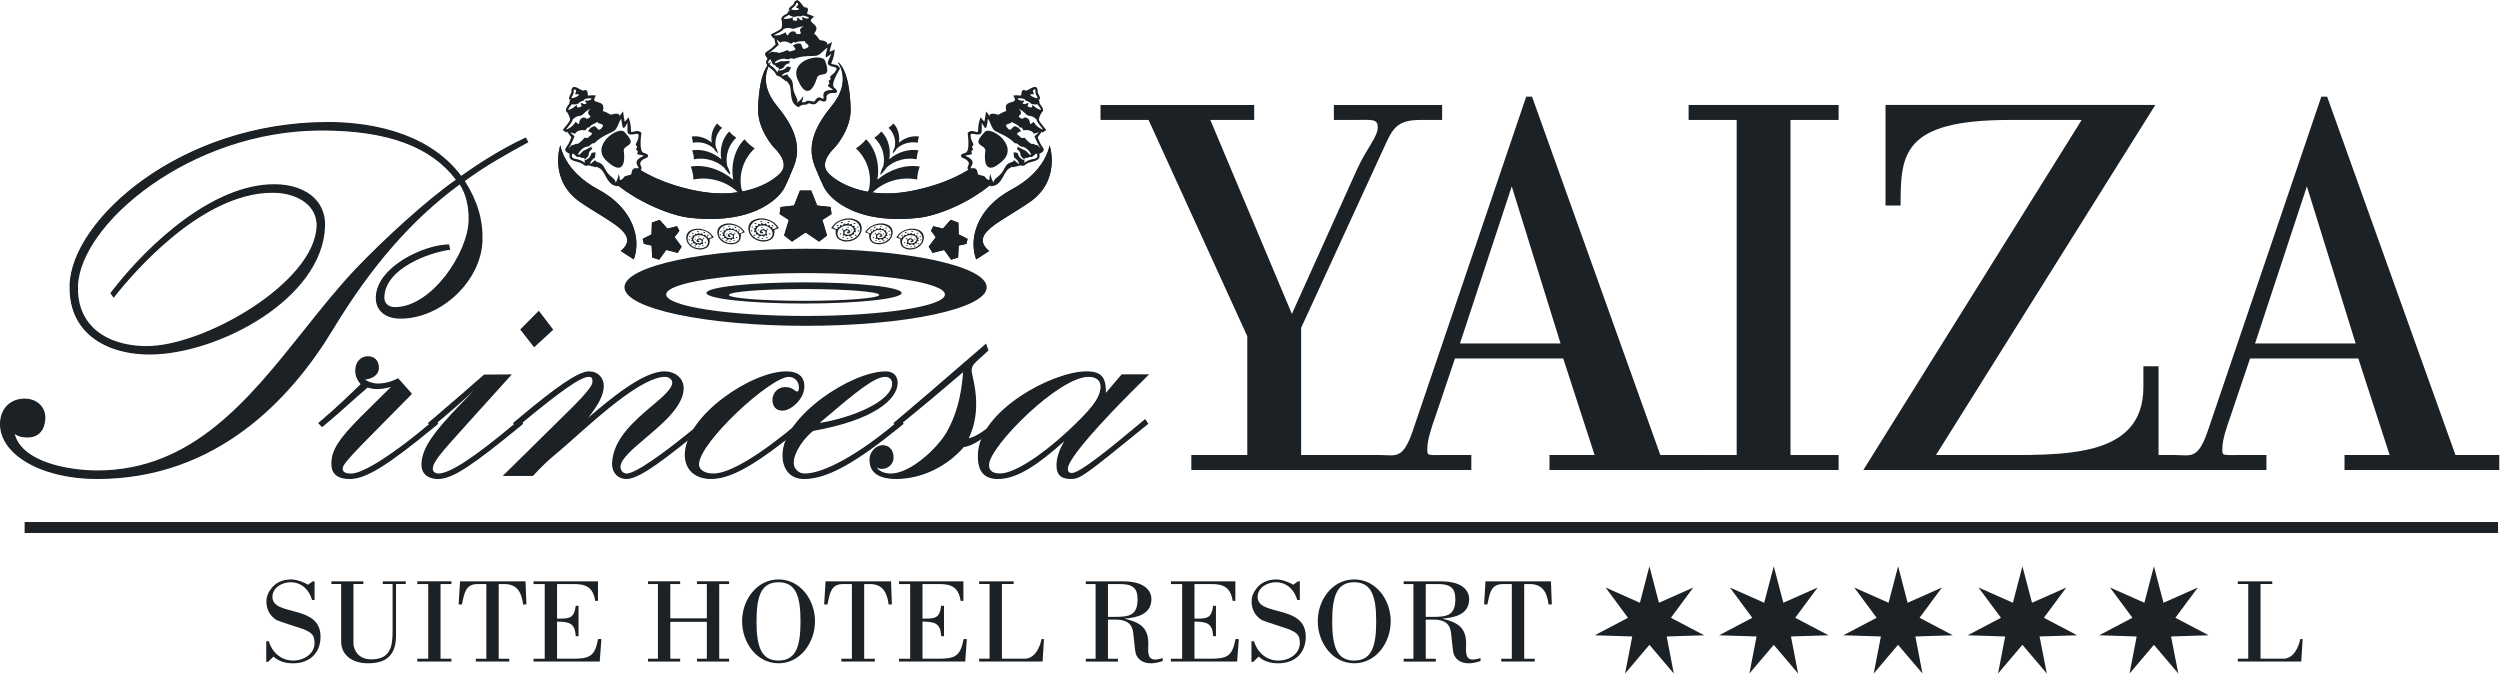 <?xml version="1.0" encoding="utf-8"?>
<svg width="931" height="251" viewBox="0 0 931 251" fill="none" xmlns="http://www.w3.org/2000/svg">
<g clip-path="url(#clip0_5114_1343)">
<path d="M101.87 244.52C103.81 246.36 106.46 247.02 109.11 247.02C115.31 247.02 119.37 243.21 119.37 237.09C119.37 224.92 101.45 229.72 101.45 222.28C101.45 218.92 104.94 216.83 108.16 216.83C112.4 216.83 115.16 219.72 116.21 223.43H117.15V216.49H116.49L114.69 217.75C113.74 217.09 110.67 215.78 108.5 215.78C104.89 215.78 102.56 217.22 101.16 218.97C99.78 220.69 99.21 222.23 99.21 224.06C99.21 226.58 100.3 229.31 103.02 230.92C103.73 231.34 111.07 233.61 112.83 234.25C116.47 235.64 117.13 236.87 117.13 239.51C117.13 243.45 113.23 245.99 109.18 245.99C104.6 245.99 101.33 242.86 100.05 238.78H99.15V246.48H99.83L101.85 244.51L101.87 244.52Z" fill="#1C2126"/>
<path d="M123.4 216.48V217.49H127.04V238.83C127.04 243.82 130.97 247.01 137.08 247.01C144.22 247.01 147.48 243.65 147.48 236.63V217.49H151.11V216.48H142.56V217.49H146.2V235.25C146.2 240.92 145.31 245.54 138.21 245.54C132.47 245.54 131.62 240.7 131.62 239.66V217.49H135.31V216.48H123.38H123.4Z" fill="#1C2126"/>
<path d="M168.11 245.3H164.06V217.5H168.11V216.48H155.4V217.5H159.47V245.3H155.4V246.36H168.11V245.3Z" fill="#1C2126"/>
<path d="M189.65 246.36V245.31H185.72V217.5H187.82C192.75 217.5 194.3 220.86 194.8 225.1H196.03L195.71 216.49H171.32L170.79 225.1H172.02C172.95 220.69 173.41 217.5 177.9 217.5H181.11V245.31H177.19V246.36H189.65Z" fill="#1C2126"/>
<path d="M223.34 246.36L223.97 237.99H222.72C221.52 244.58 219.43 245.3 213.18 245.3H207.45V231.48C212.14 231.53 214.12 232.11 214.41 236.91H215.44V225.59H214.41C213.74 230.34 212.21 230.38 207.45 230.38V217.5H213.61C217.91 217.5 220.84 218.42 221.65 223.76H222.69V216.49H198.69V217.5H202.85V245.31H198.69V246.36H223.34Z" fill="#1C2126"/>
<path d="M249.62 230.27V217.5H253.29V216.48H241.32V217.5H245.01V245.3H241.32V246.36H253.29V245.3H249.62V231.57H263.23V245.3H259.55V246.36H271.52V245.3H267.84V217.5H271.52V216.48H259.55V217.5H263.23V230.27H249.62Z" fill="#1C2126"/>
<path fill-rule="evenodd" clip-rule="evenodd" d="M289.92 245.99C283.38 245.99 281.73 240.62 281.73 231.39C281.73 222.16 283.38 216.83 289.92 216.83C296.46 216.83 298.11 222.16 298.11 231.39C298.11 240.62 296.46 245.99 289.92 245.99ZM289.92 247.01C298.05 247.01 303.51 239.29 303.51 231.34C303.51 223.39 298.05 215.78 289.92 215.78C281.79 215.78 276.35 223.42 276.35 231.34C276.35 239.26 281.76 247.01 289.92 247.01Z" fill="#1C2126"/>
<path d="M325.77 246.36V245.31H321.82V217.5H323.92C328.85 217.5 330.38 220.86 330.93 225.1H332.14L331.82 216.49H307.44L306.92 225.1H308.16C309.04 220.69 309.53 217.5 314 217.5H317.25V245.31H313.31V246.36H325.78H325.77Z" fill="#1C2126"/>
<path d="M359.45 246.36L360.05 237.99H358.85C357.61 244.58 355.51 245.3 349.27 245.3H343.54V231.48C348.23 231.53 350.22 232.11 350.51 236.91H351.55V225.59H350.51C349.83 230.34 348.32 230.38 343.54 230.38V217.5H349.7C353.99 217.5 356.93 218.42 357.74 223.76H358.77V216.49H334.78V217.5H338.94V245.31H334.78V246.36H359.44H359.45Z" fill="#1C2126"/>
<path d="M388.26 246.36L388.78 237.99H387.88C387.3 240.86 385.48 245.3 381.58 245.3H373.12V217.49H377.47V216.48H364.65V217.49H368.52V245.3H364.65V246.35H388.26V246.36Z" fill="#1C2126"/>
<path fill-rule="evenodd" clip-rule="evenodd" d="M412.6 217.5H417.08C421.62 217.5 423.63 218.83 423.63 223.16C423.63 229.31 420.35 229.72 415.15 229.72H412.61V217.5H412.6ZM416.32 246.36V245.31H412.6V230.74H415.44C421.4 230.74 421.82 234.09 422.06 236.13C422.39 238.84 422.67 242.45 422.92 243.26C423.52 245.37 425.41 247.07 428.79 247.02C430.01 246.98 431.39 246.72 432.99 246.17V245.05C431.44 245.6 429.68 245.86 428.79 245.29C427.75 244.84 427.46 242.83 427.6 240.67C428.04 233.61 424.34 231.73 418.9 230.43V230.36C423.35 229.99 428.79 228.87 428.79 223.01C428.79 221 427.4 216.5 418.33 216.5H404.36V217.51H408V245.32H404.36V246.37H416.34L416.32 246.36Z" fill="#1C2126"/>
<path d="M460.71 246.36L461.34 237.99H460.11C458.88 244.58 456.8 245.3 450.56 245.3H444.82V231.48C449.52 231.53 451.5 232.11 451.78 236.91H452.82V225.59H451.78C451.12 230.34 449.61 230.38 444.82 230.38V217.5H450.98C455.29 217.5 458.22 218.42 459.04 223.76H460.05V216.49H436.04V217.5H440.23V245.31H436.04V246.36H460.71Z" fill="#1C2126"/>
<path d="M468.75 244.52C470.7 246.36 473.35 247.02 475.99 247.02C482.2 247.02 486.27 243.21 486.27 237.09C486.27 224.92 468.33 229.72 468.33 222.28C468.33 218.92 471.83 216.83 475.06 216.83C479.27 216.83 482.05 219.72 483.1 223.43H484.05V216.49H483.38L481.59 217.75C480.64 217.09 477.56 215.78 475.37 215.78C471.78 215.78 469.46 217.22 468.03 218.97C466.67 220.69 466.1 222.23 466.1 224.06C466.1 226.58 467.19 229.31 469.94 230.92C470.66 231.34 477.98 233.61 479.73 234.25C483.38 235.64 484.05 236.87 484.05 239.51C484.05 243.45 480.17 245.99 476.08 245.99C471.48 245.99 468.23 242.86 466.96 238.78H466.04V246.48H466.71L468.73 244.51L468.75 244.52Z" fill="#1C2126"/>
<path fill-rule="evenodd" clip-rule="evenodd" d="M504.3 245.99C497.77 245.99 496.11 240.62 496.11 231.39C496.11 222.16 497.77 216.83 504.3 216.83C510.83 216.83 512.5 222.16 512.5 231.39C512.5 240.62 510.85 245.99 504.3 245.99ZM504.3 247.01C512.47 247.01 517.9 239.29 517.9 231.34C517.9 223.39 512.47 215.78 504.3 215.78C496.13 215.78 490.73 223.42 490.73 231.34C490.73 239.26 496.16 247.01 504.3 247.01Z" fill="#1C2126"/>
<path fill-rule="evenodd" clip-rule="evenodd" d="M530.95 217.5H535.45C539.98 217.5 541.97 218.83 541.97 223.16C541.97 229.31 538.72 229.72 533.51 229.72H530.95V217.5ZM534.69 246.36V245.31H530.95V230.74H533.78C539.76 230.74 540.19 234.09 540.41 236.13C540.76 238.84 541.03 242.45 541.28 243.26C541.87 245.37 543.78 247.07 547.12 247.02C548.37 246.98 549.72 246.72 551.35 246.17V245.05C549.78 245.6 548.04 245.86 547.12 245.29C546.09 244.84 545.83 242.83 545.96 240.67C546.38 233.61 542.67 231.73 537.25 230.43V230.36C541.7 229.99 547.13 228.87 547.13 223.01C547.13 221 545.77 216.5 536.68 216.5H522.72V217.51H526.36V245.32H522.72V246.37H534.69V246.36Z" fill="#1C2126"/>
<path d="M571.53 246.36V245.31H567.61V217.5H569.67C574.6 217.5 576.16 220.86 576.68 225.1H577.89L577.58 216.49H553.2L552.68 225.1H553.91C554.81 220.69 555.27 217.5 559.79 217.5H563V245.31H559.07V246.36H571.54H571.53Z" fill="#1C2126"/>
<path d="M623.33 250.82L614.24 240.13L605.18 250.82L607.85 237.02L593.87 236.58L606.26 230.06L597.91 218.79L610.7 224.47L614.24 210.88L617.79 224.47L630.59 218.79L622.24 230.06L634.65 236.58L620.67 237.02L623.33 250.82Z" fill="#1C2126"/>
<path d="M669.62 250.82L660.55 240.13L651.47 250.82L654.15 237.02L640.18 236.58L652.56 230.06L644.2 218.79L656.98 224.47L660.55 210.88L664.11 224.47L676.89 218.79L668.54 230.06L680.93 236.58L666.95 237.02L669.62 250.82Z" fill="#1C2126"/>
<path d="M715.93 250.82L706.83 240.13L697.77 250.82L700.45 237.02L686.44 236.58L698.86 230.06L690.51 218.79L703.3 224.47L706.86 210.88L710.4 224.47L723.18 218.79L714.85 230.06L727.23 236.58L713.28 237.02L715.93 250.82Z" fill="#1C2126"/>
<path d="M762.24 250.82L753.15 240.13L744.07 250.82L746.73 237.02L732.76 236.58L745.16 230.06L736.79 218.79L749.6 224.47L753.15 210.88L756.72 224.47L769.5 218.79L761.13 230.06L773.54 236.58L759.53 237.02L762.24 250.82Z" fill="#1C2126"/>
<path d="M811.2 250.82L802.12 240.13L793.04 250.82L795.7 237.02L781.72 236.58L794.12 230.06L785.76 218.79L798.57 224.47L802.12 210.88L805.68 224.47L818.47 218.79L810.1 230.06L822.51 236.58L808.5 237.02L811.2 250.82Z" fill="#1C2126"/>
<path d="M930.27 198.49H9.17V194.4H930.27V198.49Z" fill="#1C2126"/>
<path d="M464.48 169.45H443.65V175.02H510.34V169.45H484.54V122.1L516.4 52.77C518.96 47.19 521.32 44.67 528.79 44.67H537.05V39.09H496.73V44.67H504.21C510.71 44.67 513.07 44.08 513.07 47.38C513.07 51.05 509 55.11 505.47 62.82L481.1 116.9L450.73 44.67H467.06V39.09H409.83V44.67H427.72L464.49 125.21V169.45H464.48Z" fill="#1C2126"/>
<path d="M646.74 169.45H628.84V175.02H684.7V169.45H666.78V44.67H684.7V39.09H628.84V44.67H646.74V169.45Z" fill="#1C2126"/>
<path d="M693.91 175.02H803.84V136.4H798.2V144.11C798.2 170.94 768.02 169.44 741.85 169.44H720.97L802.64 39.08H702.17V76.54H707.78C707.78 57.4 708.37 44.67 748.48 44.67H775.21L693.91 175.02Z" fill="#1C2126"/>
<path fill-rule="evenodd" clip-rule="evenodd" d="M581.15 127.9H543.69L562.98 69.41L581.15 127.9ZM593.82 169.45H577.03V175.02H634.63V169.45H618.31L570.53 35.99H568.36L526.08 160.54C522.36 171.34 519.81 169.45 513.68 169.45H507.42V175.02H547.92V169.45H537.7C531.4 169.45 531.53 169.82 531.53 167.1C531.53 163.81 533.1 159.18 534.47 155.31L541.84 133.48H582.14L593.83 169.45H593.82Z" fill="#1C2126"/>
<path fill-rule="evenodd" clip-rule="evenodd" d="M877.25 127.9H839.79L859.08 69.41L877.25 127.9ZM889.9 169.45H873.1V175.02H930.73V169.45H914.42L866.62 35.99H864.46L822.16 160.54C818.44 171.34 815.88 169.45 809.79 169.45H803.49V175.02H844.02V169.45H833.78C827.49 169.45 827.6 169.82 827.6 167.1C827.6 163.81 829.17 159.18 830.54 155.31L837.93 133.48H878.23L889.9 169.45Z" fill="#1C2126"/>
<path d="M42.32 110.5C55.33 93.93 78.86 71.53 101.51 71.53C111.23 71.53 118.38 76.59 118.16 84.17C117.53 105.43 75.81 129.16 54.66 129.16C40.24 129.16 28.3 122 28.78 106.55C29.45 83.57 70.36 48.35 119.81 48.35C139.25 48.35 159.18 52.14 170.14 67.02C158.69 74.91 142.32 90.19 132.64 100.33C104.45 130.1 82.7 175.47 36.25 175.47C25.59 175.47 7.32 172.47 5.06 160.96C5.78 161.54 7.07 162.67 10.24 162.67C13.99 162.67 16.47 160.41 16.63 155.7C16.74 152.13 14.04 148.72 9.16 148.72C3.92 148.72 0.44 152.31 0.27 157.58C-0.06 169.05 15.58 178.12 36.17 178.12C75.49 178.12 104.65 154.21 123.76 122.55C137.34 100.15 152.47 82.07 171.23 68.32C173.38 71.36 174.93 76.22 174.74 82.26C174.37 94.69 160.48 114.65 147.01 114.65C144.39 114.65 142.74 112.96 142.84 110.68C143.13 100.15 158.88 93.94 167.32 92.79L167 91.3C157.62 91.47 140.52 99.58 140.2 110.68C140.06 115.6 143.72 118.41 149.13 118.41C164.12 118.41 178.94 104.67 179.39 89.6C179.64 80.96 176.85 73.8 172.73 67.37C180.03 61.91 188.39 57.2 196.39 52.87L195.68 51.56C187.13 55.5 178.56 60.96 171.67 65.86C160.52 50.8 140.27 45.71 122.09 45.71C65.57 45.71 26.81 83.18 26.15 106.16C25.61 124.43 40.35 131.77 55.69 131.77C80.97 131.77 119.98 110.87 120.75 84.16C121.06 74.33 112.78 68.89 102.1 68.89C79.1 68.89 54.83 91.67 41.39 109.17L42.29 110.51L42.32 110.5Z" fill="#1C2126"/>
<path d="M42.32 110.5C55.33 93.93 78.86 71.53 101.51 71.53C111.23 71.53 118.38 76.59 118.16 84.17C117.53 105.43 75.81 129.16 54.66 129.16C40.24 129.16 28.3 122 28.78 106.55C29.45 83.57 70.36 48.35 119.81 48.35C139.25 48.35 159.18 52.14 170.14 67.02C158.69 74.91 142.32 90.19 132.64 100.33C104.45 130.1 82.7 175.47 36.25 175.47C25.59 175.47 7.32 172.47 5.06 160.96C5.78 161.54 7.07 162.67 10.24 162.67C13.99 162.67 16.47 160.41 16.63 155.7C16.74 152.13 14.04 148.72 9.16 148.72C3.92 148.72 0.44 152.31 0.27 157.58C-0.06 169.05 15.58 178.12 36.17 178.12C75.49 178.12 104.65 154.21 123.76 122.55C137.34 100.15 152.47 82.07 171.23 68.32C173.38 71.36 174.93 76.22 174.74 82.26C174.37 94.69 160.48 114.65 147.01 114.65C144.39 114.65 142.74 112.96 142.84 110.68C143.13 100.15 158.88 93.94 167.32 92.79L167 91.3C157.62 91.47 140.52 99.58 140.2 110.68C140.06 115.6 143.72 118.41 149.13 118.41C164.12 118.41 178.94 104.67 179.39 89.6C179.64 80.96 176.85 73.8 172.73 67.37C180.03 61.91 188.39 57.2 196.39 52.87L195.68 51.56C187.13 55.5 178.56 60.96 171.67 65.86C160.52 50.8 140.27 45.71 122.09 45.71C65.57 45.71 26.81 83.18 26.15 106.16C25.61 124.43 40.35 131.77 55.69 131.77C80.97 131.77 119.98 110.87 120.75 84.16C121.06 74.33 112.78 68.89 102.1 68.89C79.1 68.89 54.83 91.67 41.39 109.17L42.29 110.51L42.32 110.5Z" fill="#1C2126"/>
<path d="M36.17 178.38C22.64 178.38 10.8 174.5 4.49 168.01C1.45 164.88 -0.1 161.27 2.79816e-06 157.57C0.18 152.12 3.85 148.45 9.15 148.45C11.53 148.45 13.54 149.23 14.97 150.7C16.26 152.03 16.94 153.81 16.88 155.7C16.73 160.29 14.31 162.92 10.23 162.92C7.69 162.92 6.3 162.2 5.47 161.61C8.31 172.3 26.02 175.19 36.24 175.19C71.56 175.19 92.66 148.71 113.07 123.11C119.31 115.28 125.76 107.19 132.44 100.13C142.73 89.35 158.8 74.54 169.76 66.94C160.52 54.6 144.18 48.6 119.8 48.6C70.63 48.6 29.7 83.66 29.04 106.54C28.85 112.75 30.64 117.85 34.38 121.7C38.87 126.33 46.08 128.88 54.66 128.88C76.18 128.88 117.27 105.18 117.9 84.15C117.98 81.26 116.95 78.62 114.92 76.53C111.99 73.51 107.1 71.78 101.51 71.78C75.11 71.78 49.69 101.53 42.53 110.65L42.31 110.93L41.1 109.13L41.22 108.98C56.21 89.46 80.09 68.6 102.14 68.6C108.55 68.6 113.94 70.52 117.32 74C119.89 76.65 121.18 80.16 121.06 84.15C120.26 111.46 80.88 132.02 55.73 132.02C45.76 132.02 37.37 129.04 32.11 123.62C27.8 119.18 25.71 113.29 25.92 106.14C26.63 81.7 67.33 45.43 122.13 45.43C135.07 45.43 158.68 48.04 171.76 65.48C177.63 61.31 186.46 55.52 195.6 51.3L195.83 51.2L196.78 52.96L196.55 53.09C189.13 57.11 180.6 61.85 173.12 67.42C177.82 74.82 179.91 81.88 179.68 89.59C179.23 104.53 164.39 118.66 149.15 118.66C146.04 118.66 143.53 117.77 141.9 116.09C140.56 114.71 139.89 112.83 139.95 110.66C140.27 99.41 157.69 91.19 167.01 91.02H167.23L167.66 93L167.38 93.04C159.91 94.06 143.42 99.91 143.13 110.67C143.09 111.68 143.4 112.57 144.04 113.23C144.74 113.96 145.81 114.37 147.04 114.37C160.71 114.37 174.14 94.33 174.5 82.24C174.67 76.95 173.46 72.03 171.19 68.68C153.4 81.77 138.4 98.94 124.01 122.68C108.67 148.09 80.98 178.38 36.19 178.38H36.17ZM9.16 148.98C4.09 148.98 0.71 152.36 0.54 157.59C0.44 161.14 1.94 164.62 4.87 167.64C11.08 174.04 22.79 177.86 36.17 177.86C80.71 177.86 108.26 147.71 123.53 122.42C138.01 98.52 153.12 81.26 171.07 68.11L171.29 67.95L171.44 68.17C173.88 71.61 175.17 76.75 175 82.27C174.63 94.55 160.94 114.91 147.01 114.91C145.63 114.91 144.43 114.45 143.63 113.61C142.9 112.85 142.53 111.8 142.57 110.66C142.87 99.7 159.26 93.7 167 92.56L166.78 91.56C157.59 91.85 140.77 99.81 140.46 110.68C140.4 112.71 141.02 114.45 142.26 115.73C143.79 117.31 146.17 118.14 149.13 118.14C164.11 118.14 178.68 104.26 179.13 89.58C179.35 81.91 177.25 74.89 172.52 67.5L172.39 67.29L172.59 67.14C180.07 61.55 188.6 56.78 196.05 52.75L195.59 51.9C186.46 56.14 177.65 61.94 171.85 66.08L171.64 66.23L171.49 66.02C158.58 48.58 135.02 45.97 122.13 45.97C67.63 45.97 27.15 81.92 26.45 106.16C26.24 113.17 28.27 118.92 32.49 123.26C37.65 128.57 45.9 131.5 55.73 131.5C80.68 131.5 119.74 111.16 120.53 84.15C120.65 80.31 119.41 76.94 116.94 74.39C113.67 71.01 108.41 69.15 102.14 69.15C80.34 69.15 56.68 89.79 41.76 109.17L42.36 110.05C49.85 100.56 75.16 71.26 101.53 71.26C107.26 71.26 112.29 73.05 115.32 76.17C117.45 78.37 118.54 81.13 118.45 84.17C117.81 105.45 76.38 129.41 54.68 129.41C45.95 129.41 38.61 126.8 34.02 122.07C30.19 118.12 28.34 112.89 28.53 106.53C29.2 83.45 70.37 48.07 119.82 48.07C144.52 48.07 161.05 54.21 170.37 66.84L170.53 67.06L170.31 67.21C159.37 74.75 143.19 89.66 132.85 100.49C126.18 107.53 119.74 115.61 113.51 123.43C93.03 149.13 71.85 175.71 36.27 175.71C33.35 175.71 7.63 175.3 4.82 160.99L4.68 160.27L5.25 160.73C6.05 161.38 7.28 162.39 10.27 162.39C14.08 162.39 16.25 160.01 16.39 155.68C16.45 153.94 15.82 152.3 14.63 151.07C13.3 149.7 11.42 148.97 9.19 148.97L9.16 148.98Z" fill="#1C2126"/>
<path d="M119.94 158.71L121.09 157.76C125.31 154.37 131.29 148.72 136.84 144.02C137.95 144.41 139.08 144.6 140.58 144.6C142.45 144.6 144.15 144.21 145.46 143.83L145.83 144.21L134.64 155.3C126.15 163.8 123.8 167.74 123.66 172.45C123.53 176.21 125.74 178.11 130.22 178.11C136.01 178.11 143.84 173.4 161.68 158.71L162.85 157.76L161.95 156.44L160.6 157.58C147.74 168.49 135.52 176.6 130.84 176.6C128.22 176.6 127.3 175.85 127.34 174.35C127.4 172.46 131.84 168.13 147.47 152.32L153.06 146.65L148.19 141.18C146.26 142.16 143.64 143.09 140.62 143.09C138.77 143.09 136.54 142.32 135.25 141.18C137.87 141.02 140.72 139.88 140.82 137.07C140.87 134.6 139.41 132.93 137 132.93C134.75 132.93 132.63 134.6 132.54 137.82C132.48 139.88 133.19 141.37 134.64 143.09C130.2 147.41 124.24 153.07 120.19 156.45L118.86 157.59L119.95 158.72L119.94 158.71Z" fill="#1C2126"/>
<path d="M119.94 158.71L121.09 157.76C125.31 154.37 131.29 148.72 136.84 144.02C137.95 144.41 139.08 144.6 140.58 144.6C142.45 144.6 144.15 144.21 145.46 143.83L145.83 144.21L134.64 155.3C126.15 163.8 123.8 167.74 123.66 172.45C123.53 176.21 125.74 178.11 130.22 178.11C136.01 178.11 143.84 173.4 161.68 158.71L162.85 157.76L161.95 156.44L160.6 157.58C147.74 168.49 135.52 176.6 130.84 176.6C128.22 176.6 127.3 175.85 127.34 174.35C127.4 172.46 131.84 168.13 147.47 152.32L153.06 146.65L148.19 141.18C146.26 142.16 143.64 143.09 140.62 143.09C138.77 143.09 136.54 142.32 135.25 141.18C137.87 141.02 140.72 139.88 140.82 137.07C140.87 134.6 139.41 132.93 137 132.93C134.75 132.93 132.63 134.6 132.54 137.82C132.48 139.88 133.19 141.37 134.64 143.09C130.2 147.41 124.24 153.07 120.19 156.45L118.86 157.59L119.95 158.72L119.94 158.71Z" fill="#1C2126"/>
<path d="M130.22 178.38C127.72 178.38 125.88 177.79 124.75 176.62C123.79 175.63 123.34 174.23 123.4 172.45C123.55 167.51 126.14 163.46 134.46 155.12L145.47 144.21L145.39 144.13C141.99 145.1 139.21 145.09 136.9 144.33C134.43 146.42 131.88 148.7 129.44 150.88C126.43 153.57 123.58 156.11 121.27 157.97L119.93 159.07L118.48 157.56L120.03 156.24C124.35 152.64 130.75 146.52 134.3 143.07C132.82 141.27 132.24 139.73 132.3 137.81C132.39 134.27 134.81 132.66 137.02 132.66C138.21 132.66 139.23 133.05 139.96 133.79C140.74 134.58 141.14 135.72 141.11 137.07C141.01 139.79 138.5 141.05 135.96 141.38C137.22 142.25 139.04 142.83 140.64 142.83C143.12 142.83 145.63 142.19 148.09 140.95L148.27 140.86L153.44 146.67L143.96 156.27C131.77 168.59 127.67 172.74 127.62 174.37C127.61 174.94 127.74 175.34 128.03 175.64C128.49 176.12 129.42 176.35 130.86 176.35C135.26 176.35 146.88 168.91 160.45 157.39L162.03 156.06L163.23 157.82L161.88 158.92C144.21 173.47 136.23 178.38 130.25 178.38H130.22ZM145.55 143.52L146.21 144.21L134.83 155.48C126.62 163.7 124.07 167.67 123.93 172.45C123.87 174.08 124.28 175.36 125.13 176.24C126.16 177.3 127.87 177.84 130.22 177.84C136.06 177.84 143.95 172.96 161.52 158.5L162.5 157.7L161.9 156.82L160.77 157.77C147.11 169.36 135.36 176.85 130.84 176.85C129.23 176.85 128.21 176.58 127.64 175.99C127.25 175.59 127.06 175.05 127.08 174.33C127.14 172.49 130.62 168.97 143.57 155.87L152.7 146.62L148.13 141.49C145.65 142.72 143.13 143.34 140.62 143.34C138.67 143.34 136.39 142.53 135.08 141.36L134.6 140.94L135.24 140.9C137.75 140.74 140.47 139.65 140.57 137.04C140.59 135.84 140.25 134.84 139.57 134.15C137.74 132.28 132.95 132.95 132.82 137.81C132.76 139.67 133.33 141.1 134.85 142.9L135.01 143.09L134.83 143.26C131.31 146.68 124.76 152.97 120.36 156.63L119.24 157.58L119.96 158.33L120.93 157.53C123.24 155.67 126.08 153.14 129.09 150.45C131.57 148.23 134.17 145.91 136.68 143.79L136.8 143.69L136.94 143.74C139.23 144.54 141.94 144.55 145.4 143.54L145.55 143.49V143.52Z" fill="#1C2126"/>
<path fill-rule="evenodd" clip-rule="evenodd" d="M205.67 122.73L200.64 116.14L194.09 122.73L198.94 128.93L205.67 122.73ZM180.45 139.68C173.58 145.71 166.82 151.55 161.06 156.44L159.71 157.58L160.8 158.71L161.95 157.76C166.56 154 171.95 149.28 176.96 144.6L177.32 144.95C163.03 159.45 157.42 166.05 157.2 172.84C157.08 176.42 159.66 178.13 163.22 178.13C168.64 178.13 176.3 172.66 193.37 158.73L194.51 157.78L193.62 156.46L192.28 157.6C174.8 172.26 167.02 176.62 163.25 176.62C162.14 176.62 160.84 175.87 160.88 174.73C160.96 172.08 162.72 169.84 174.33 157.04L189.99 139.7H180.44L180.45 139.68Z" fill="#1C2126"/>
<path d="M205.67 122.73L200.64 116.14L194.09 122.73L198.94 128.93L205.67 122.73ZM180.45 139.68C173.58 145.71 166.82 151.55 161.06 156.44L159.71 157.58L160.8 158.71L161.95 157.76C166.56 154 171.95 149.28 176.96 144.6L177.32 144.95C163.03 159.45 157.42 166.05 157.2 172.84C157.08 176.42 159.66 178.13 163.22 178.13C168.64 178.13 176.3 172.66 193.37 158.73L194.51 157.78L193.62 156.46L192.28 157.6C174.8 172.26 167.02 176.62 163.25 176.62C162.14 176.62 160.84 175.87 160.88 174.73C160.96 172.08 162.72 169.84 174.33 157.04L189.99 139.7H180.44L180.45 139.68Z" fill="#1C2126"/>
<path d="M163.22 178.38C161.07 178.38 159.36 177.78 158.26 176.65C157.33 175.69 156.89 174.4 156.94 172.83C157.16 165.83 163.11 159.01 176.6 145.31C171.72 149.84 166.6 154.32 162.12 157.98L160.79 159.08L159.33 157.57L160.89 156.25C166.66 151.35 173.36 145.56 180.28 139.49L190.6 139.43L174.54 157.21C162.86 170.09 161.24 172.22 161.16 174.73C161.15 175.07 161.28 175.38 161.54 175.65C161.95 176.07 162.62 176.34 163.26 176.34C167.53 176.34 176.71 170.32 192.12 157.38L193.68 156.05L194.87 157.81L193.54 158.91C176.72 172.64 168.79 178.37 163.22 178.37V178.38ZM176.96 144.23L177.69 144.94L177.5 145.13C162.64 160.2 157.66 166.31 157.46 172.84C157.41 174.27 157.81 175.43 158.63 176.28C159.63 177.31 161.21 177.85 163.21 177.85C168.62 177.85 176.48 172.15 193.19 158.5L194.15 157.7L193.56 156.82L192.45 157.77C176.72 170.96 167.71 176.85 163.24 176.85C162.46 176.85 161.64 176.52 161.14 176C160.78 175.62 160.59 175.17 160.61 174.69C160.69 171.98 162.21 169.97 174.13 156.83L189.39 139.93H180.44C173.7 145.93 166.99 151.73 161.22 156.63L160.09 157.59L160.81 158.34L161.77 157.54C166.41 153.75 171.74 149.09 176.77 144.39L176.95 144.22L176.96 144.23ZM198.91 129.32L193.73 122.71L200.66 115.74L206.03 122.77L198.91 129.33V129.32ZM194.44 122.75L198.97 128.54L205.31 122.7L200.61 116.54L194.44 122.75Z" fill="#1C2126"/>
<path d="M187.83 176.97H198.33C201.59 173.4 204.11 171.12 206.59 169.05C215.61 161.74 237.05 140.07 247.71 140.07C249.21 140.07 250.68 141.17 250.62 142.5C250.46 148.71 228.65 157.75 228.2 172.64C228.11 175.64 230.1 178.11 233.28 178.11C238.33 178.11 249.26 169.23 262.32 158.71L263.46 157.76L262.57 156.44L261.24 157.58C252.4 164.94 237.65 176.6 233.33 176.6C232.01 176.6 230.74 175.46 230.79 173.76C231.01 166.99 253.97 156.09 254.33 144.77C254.44 141.18 251.51 138.56 247.39 138.56C239.16 138.56 225.91 150.05 218.42 156.44H218.03C221.93 151.55 224.49 147.61 224.59 143.83C224.67 141.01 222.69 138.56 219.31 138.56C215.93 138.56 208.89 142.88 192.79 156.44L191.42 157.58L192.51 158.71L193.69 157.76C209.39 144.76 216.28 140.07 219.27 140.07C220.78 140.07 220.93 141 220.9 142.31C220.84 144.76 213.5 151.74 207.53 157.58L187.86 176.97H187.83Z" fill="#1C2126"/>
<path d="M187.83 176.97H198.33C201.59 173.4 204.11 171.12 206.59 169.05C215.61 161.74 237.05 140.07 247.71 140.07C249.21 140.07 250.68 141.17 250.62 142.5C250.46 148.71 228.65 157.75 228.2 172.64C228.11 175.64 230.1 178.11 233.28 178.11C238.33 178.11 249.26 169.23 262.32 158.71L263.46 157.76L262.57 156.44L261.24 157.58C252.4 164.94 237.65 176.6 233.33 176.6C232.01 176.6 230.74 175.46 230.79 173.76C231.01 166.99 253.97 156.09 254.33 144.77C254.44 141.18 251.51 138.56 247.39 138.56C239.16 138.56 225.91 150.05 218.42 156.44H218.03C221.93 151.55 224.49 147.61 224.59 143.83C224.67 141.01 222.69 138.56 219.31 138.56C215.93 138.56 208.89 142.88 192.79 156.44L191.42 157.58L192.51 158.71L193.69 157.76C209.39 144.76 216.28 140.07 219.27 140.07C220.78 140.07 220.93 141 220.9 142.31C220.84 144.76 213.5 151.74 207.53 157.58L187.86 176.97H187.83Z" fill="#1C2126"/>
<path d="M233.28 178.38C231.76 178.38 230.44 177.85 229.46 176.84C228.43 175.77 227.88 174.28 227.93 172.64C228.21 163.48 236.32 156.63 242.84 151.12C246.84 147.74 250.29 144.82 250.35 142.5C250.38 141.92 250.08 141.48 249.82 141.22C249.3 140.68 248.49 140.34 247.71 140.34C239.44 140.34 224.16 153.93 214.06 162.92C211.19 165.48 208.7 167.69 206.77 169.26C204.55 171.12 202.01 173.36 198.54 177.15L198.35 177.24H187.21L208.66 156.1C213.97 150.92 220.57 144.47 220.63 142.31C220.65 141.55 220.6 140.97 220.29 140.66C220.08 140.45 219.75 140.34 219.26 140.34C216.3 140.34 209.18 145.28 193.85 157.97L192.48 159.07L191.02 157.56L192.61 156.24C207.54 143.66 215.52 138.3 219.3 138.3C220.95 138.3 222.36 138.86 223.38 139.91C224.37 140.93 224.89 142.33 224.85 143.84C224.76 147.4 222.6 151.01 219.09 155.53C226.76 148.98 239.36 138.3 247.39 138.3C249.64 138.3 251.61 139.06 252.94 140.43C254.07 141.6 254.65 143.1 254.6 144.78C254.4 151.28 247 157.54 240.47 163.07C235.68 167.12 231.16 170.94 231.07 173.78C231.05 174.51 231.29 175.17 231.76 175.66C232.19 176.1 232.76 176.35 233.35 176.35C236.5 176.35 246.61 169.44 261.09 157.39L262.65 156.06L263.85 157.82L261.87 159.46C248.75 170.04 238.38 178.39 233.32 178.39L233.28 178.38ZM247.71 139.81C248.65 139.81 249.58 140.2 250.21 140.85C250.67 141.34 250.91 141.93 250.89 142.52C250.82 145.07 247.46 147.92 243.19 151.52C236.75 156.96 228.74 163.73 228.47 172.65C228.42 174.15 228.91 175.5 229.85 176.47C230.73 177.37 231.92 177.85 233.29 177.85C238.16 177.85 248.98 169.13 261.51 159.03L263.12 157.71L262.53 156.83L261.42 157.78C252.85 164.91 237.82 176.86 233.34 176.86C232.62 176.86 231.9 176.55 231.37 176.01C230.8 175.42 230.5 174.62 230.53 173.75C230.63 170.68 235.03 166.96 240.12 162.66C246.56 157.21 253.87 151.03 254.06 144.76C254.11 143.23 253.58 141.86 252.55 140.79C251.32 139.52 249.48 138.82 247.38 138.82C239.45 138.82 226.75 149.67 219.16 156.15L218.58 156.64L217.47 156.7L217.81 156.27C221.75 151.32 224.22 147.51 224.31 143.82C224.35 142.45 223.88 141.18 222.99 140.27C222.07 139.33 220.79 138.82 219.29 138.82C215.7 138.82 207.57 144.32 192.94 156.64L191.79 157.6L192.52 158.35L193.51 157.55C209.14 144.62 216.12 139.81 219.25 139.81C219.89 139.81 220.35 139.96 220.66 140.28C221.1 140.73 221.17 141.42 221.15 142.32C221.09 144.7 214.96 150.68 209.03 156.47L207.71 157.76L188.5 176.7H198.24C201.7 172.92 204.33 170.61 206.45 168.84C208.38 167.27 210.86 165.07 213.73 162.52C224.51 152.93 239.26 139.81 247.74 139.81H247.71Z" fill="#1C2126"/>
<path d="M298.91 156.44L297.6 157.58C282.6 170.2 271.55 176.6 265.75 176.6C262.01 176.6 260.01 174.91 260.06 172.84C260.32 164.56 286.68 140.08 293.79 140.08C295.67 140.08 297.87 141.57 297.8 144.42C297.76 145.33 297.56 146.09 296.81 146.09C295.86 146.09 295.36 144.42 292.35 144.42C289.74 144.42 288 146.65 287.94 148.73C287.86 150.62 288.76 152.68 291.37 152.68C294.36 152.68 299.17 148.73 299.31 144.04C299.42 140.09 296.66 138.58 292.73 138.58C280.56 138.58 255.76 154.59 255.31 169.07C255.15 175.11 259.38 178.13 264.78 178.13C272.09 178.13 281.04 173.23 298.71 158.73L299.84 157.78L298.94 156.46L298.91 156.44Z" fill="#1C2126"/>
<path d="M298.91 156.44L297.6 157.58C282.6 170.2 271.55 176.6 265.75 176.6C262.01 176.6 260.01 174.91 260.06 172.84C260.32 164.56 286.68 140.08 293.79 140.08C295.67 140.08 297.87 141.57 297.8 144.42C297.76 145.33 297.56 146.09 296.81 146.09C295.86 146.09 295.36 144.42 292.35 144.42C289.74 144.42 288 146.65 287.94 148.73C287.86 150.62 288.76 152.68 291.37 152.68C294.36 152.68 299.17 148.73 299.31 144.04C299.42 140.09 296.66 138.58 292.73 138.58C280.56 138.58 255.76 154.59 255.31 169.07C255.15 175.11 259.38 178.13 264.78 178.13C272.09 178.13 281.04 173.23 298.71 158.73L299.84 157.78L298.94 156.46L298.91 156.44Z" fill="#1C2126"/>
<path d="M264.76 178.38C261.69 178.38 259.05 177.41 257.33 175.64C255.75 174.01 254.95 171.74 255.02 169.05C255.47 154.59 279.93 138.3 292.71 138.3C295.22 138.3 297.07 138.9 298.22 140.08C299.15 141.04 299.6 142.37 299.55 144.03C299.41 148.86 294.41 152.93 291.35 152.93C290.25 152.93 289.36 152.59 288.7 151.91C287.98 151.16 287.6 149.99 287.66 148.71C287.72 146.52 289.53 144.15 292.33 144.15C294.34 144.15 295.32 144.89 295.96 145.38C296.29 145.63 296.54 145.82 296.79 145.82C297.12 145.82 297.46 145.65 297.52 144.4C297.55 143.24 297.18 142.23 296.45 141.49C295.75 140.77 294.75 140.34 293.77 140.34C286.99 140.34 260.57 164.49 260.3 172.84C260.28 173.59 260.56 174.29 261.11 174.85C262.04 175.8 263.68 176.33 265.73 176.33C271.63 176.33 282.89 169.6 297.41 157.37L298.94 156.04L300.15 157.8L298.84 158.9C281.55 173.09 272.31 178.37 264.74 178.37L264.76 178.38ZM292.71 138.82C280.43 138.82 255.98 155.14 255.55 169.06C255.48 171.63 256.21 173.72 257.71 175.27C259.33 176.94 261.84 177.85 264.76 177.85C272.19 177.85 281.34 172.61 298.52 158.51L299.46 157.72L298.86 156.84L297.77 157.78C283.15 170.09 271.77 176.86 265.74 176.86C263.55 176.86 261.78 176.28 260.75 175.22C260.1 174.55 259.77 173.72 259.79 172.82C260.06 164.33 286.9 139.81 293.79 139.81C294.91 139.81 296.05 140.3 296.85 141.11C297.43 141.71 298.11 142.76 298.07 144.41C298.05 144.94 297.98 146.33 296.81 146.33C296.38 146.33 296.05 146.08 295.66 145.78C295.04 145.31 294.19 144.66 292.35 144.66C289.94 144.66 288.26 146.76 288.2 148.71C288.15 149.85 288.48 150.88 289.1 151.52C289.65 152.09 290.41 152.38 291.36 152.38C294.23 152.38 298.9 148.54 299.03 143.99C299.07 142.47 298.67 141.27 297.85 140.42C296.8 139.34 295.08 138.8 292.71 138.8V138.82Z" fill="#1C2126"/>
<path fill-rule="evenodd" clip-rule="evenodd" d="M329.81 140.07C331.12 140.07 332.58 141.17 332.51 142.87C332.31 150.04 316.23 156.08 305.3 157.75L304.95 157.36C319.34 145.13 325.49 140.06 329.81 140.06V140.07ZM335.29 156.44L333.95 157.58C320.32 169.05 306.98 176.6 299.68 176.6C297.07 176.6 295.25 174.51 295.32 172.25C295.45 167.75 299.93 162.28 302.79 160.21C325 156.26 333.85 148.72 334.03 142.72C334.07 140.64 333.02 138.57 329.83 138.57C317.47 138.57 292.09 154.93 291.67 169.06C291.52 174.14 294.02 178.12 299.45 178.12C308.42 178.12 319.5 171.32 335.04 158.72L336.17 157.77L335.27 156.45L335.29 156.44Z" fill="#1C2126"/>
<path d="M329.81 140.07C331.12 140.07 332.58 141.17 332.51 142.87C332.31 150.04 316.23 156.08 305.3 157.75L304.95 157.36C319.34 145.13 325.49 140.06 329.81 140.06V140.07ZM335.29 156.44L333.95 157.58C320.32 169.05 306.98 176.6 299.68 176.6C297.07 176.6 295.25 174.51 295.32 172.25C295.45 167.75 299.93 162.28 302.79 160.21C325 156.26 333.85 148.72 334.03 142.72C334.07 140.64 333.02 138.57 329.83 138.57C317.47 138.57 292.09 154.93 291.67 169.06C291.52 174.14 294.02 178.12 299.45 178.12C308.42 178.12 319.5 171.32 335.04 158.72L336.17 157.77L335.27 156.45L335.29 156.44Z" fill="#1C2126"/>
<path d="M299.46 178.38C297.07 178.38 295.15 177.65 293.74 176.2C292.13 174.54 291.32 172.07 291.41 169.05C291.83 154.9 317.11 138.3 329.83 138.3C331.26 138.3 332.38 138.7 333.16 139.49C334.13 140.47 334.31 141.79 334.29 142.72C334.12 148.63 325.76 156.39 302.83 160.47C300.01 162.55 295.7 167.98 295.58 172.26C295.55 173.31 295.95 174.35 296.7 175.11C297.47 175.9 298.53 176.34 299.68 176.34C306.82 176.34 319.89 169.08 333.78 157.38L335.34 156.05L336.54 157.81L335.22 158.91C318.18 172.74 307.82 178.38 299.46 178.38ZM329.84 138.82C317.3 138.82 292.36 155.14 291.95 169.06C291.87 171.93 292.62 174.27 294.13 175.83C295.43 177.17 297.23 177.85 299.47 177.85C307.69 177.85 317.96 172.25 334.89 158.5L335.84 157.7L335.24 156.82L334.13 157.77C320.14 169.54 306.95 176.85 299.69 176.85C298.39 176.85 297.2 176.36 296.33 175.46C295.49 174.59 295.03 173.41 295.06 172.22C295.19 167.72 299.54 162.22 302.64 159.97C325.36 155.9 333.6 148.38 333.77 142.68C333.79 141.86 333.63 140.69 332.79 139.84C332.11 139.15 331.12 138.8 329.84 138.8V138.82ZM305.2 158.04L304.58 157.34L304.79 157.16C319.32 144.81 325.4 139.8 329.82 139.8C330.61 139.8 331.41 140.15 331.98 140.75C332.53 141.32 332.81 142.08 332.78 142.88C332.57 150.36 316.28 156.34 305.34 158.01L305.2 158.03V158.04ZM305.33 157.39L305.4 157.47C316.58 155.72 332.05 149.71 332.25 142.86C332.29 142.02 331.91 141.45 331.6 141.12C331.13 140.63 330.46 140.33 329.82 140.33C325.62 140.33 319.26 145.56 305.34 157.39H305.33Z" fill="#1C2126"/>
<path d="M334.15 158.71L335.31 157.76C343.18 151.35 351.06 144.76 358.94 137.98C358.54 144.94 357.17 153.22 352.82 160.94C349.27 167.16 339.07 176.59 331.76 176.59C329.53 176.59 327.31 175.84 326.21 174.13L326.61 173.75C326.97 174.13 327.71 174.34 328.47 174.34C330.55 174.34 332.45 172.64 332.51 170.56C332.59 167.73 330.97 166.04 328.72 166.04C326.28 166.04 324.15 168.48 324.08 170.94C323.91 176.96 329.12 178.11 333.98 178.11C343.15 178.11 352.65 173.4 358.86 166.24C362.24 165.85 366.26 162.84 371.44 158.71L372.58 157.76L371.68 156.44L370.34 157.58C367.65 159.83 363.8 163.04 360.25 163.6C362.02 160.21 363.08 156.09 363.23 151.56C363.43 144.42 361.52 139.69 361.57 137.82C361.65 135.92 362.78 134.98 364.9 133.08L367.79 130.46L367.1 128.4C356.14 137.82 345.38 147.25 334.44 156.44L333.1 157.58L334.16 158.71H334.15Z" fill="#1C2126"/>
<path d="M334.15 158.71L335.31 157.76C343.18 151.35 351.06 144.76 358.94 137.98C358.54 144.94 357.17 153.22 352.82 160.94C349.27 167.16 339.07 176.59 331.76 176.59C329.53 176.59 327.31 175.84 326.21 174.13L326.61 173.75C326.97 174.13 327.71 174.34 328.47 174.34C330.55 174.34 332.45 172.64 332.51 170.56C332.59 167.73 330.97 166.04 328.72 166.04C326.28 166.04 324.15 168.48 324.08 170.94C323.91 176.96 329.12 178.11 333.98 178.11C343.15 178.11 352.65 173.4 358.86 166.24C362.24 165.85 366.26 162.84 371.44 158.71L372.58 157.76L371.68 156.44L370.34 157.58C367.65 159.83 363.8 163.04 360.25 163.6C362.02 160.21 363.08 156.09 363.23 151.56C363.43 144.42 361.52 139.69 361.57 137.82C361.65 135.92 362.78 134.98 364.9 133.08L367.79 130.46L367.1 128.4C356.14 137.82 345.38 147.25 334.44 156.44L333.1 157.58L334.16 158.71H334.15Z" fill="#1C2126"/>
<path d="M333.97 178.38C329.9 178.38 327.12 177.56 325.49 175.88C324.31 174.67 323.75 173.01 323.81 170.94C323.89 168.24 326.23 165.79 328.72 165.79C329.85 165.79 330.83 166.18 331.55 166.93C332.39 167.8 332.82 169.06 332.77 170.58C332.71 172.76 330.75 174.61 328.47 174.61C327.72 174.61 327.05 174.43 326.62 174.12L326.56 174.18C327.55 175.56 329.44 176.34 331.77 176.34C338.97 176.34 349.07 167 352.6 160.82C356.09 154.64 358.07 147.36 358.65 138.6C351.17 145.03 343.38 151.54 335.49 157.97L334.14 159.08L332.72 157.56L334.27 156.24C341.73 149.97 349.24 143.47 356.51 137.19C359.97 134.2 363.44 131.19 366.93 128.19L367.23 127.93L368.1 130.53L364.85 133.48C362.9 135.23 361.92 136.11 361.85 137.82C361.83 138.42 362.04 139.39 362.31 140.61C362.84 143.07 363.65 146.79 363.51 151.55C363.38 155.81 362.42 159.83 360.75 163.22C364.11 162.46 367.75 159.41 370.19 157.36L371.75 156.03L372.95 157.79L371.63 158.89C366.37 163.08 362.38 166.08 358.91 166.48C352.68 173.77 343.07 178.35 334 178.35L333.97 178.38ZM328.71 166.31C326.49 166.31 324.4 168.52 324.33 170.95C324.27 172.87 324.79 174.41 325.86 175.51C327.39 177.08 330.04 177.85 333.96 177.85C342.88 177.85 352.34 173.33 358.64 166.07C362.13 165.6 366.24 162.51 371.26 158.51L372.21 157.72L371.61 156.84L370.5 157.79C367.88 159.98 363.93 163.3 360.28 163.87L359.76 163.95L360 163.49C361.79 160.07 362.81 155.94 362.95 151.56C363.08 146.87 362.29 143.18 361.76 140.74C361.48 139.43 361.27 138.48 361.29 137.82C361.37 135.88 362.47 134.9 364.47 133.1L367.46 130.39L366.95 128.87C363.56 131.79 360.19 134.7 356.83 137.61C349.56 143.89 342.05 150.39 334.59 156.66L333.47 157.62L334.17 158.37L335.14 157.58C343.19 151.02 351.14 144.37 358.77 137.81L359.24 137.4L359.2 138.02C358.67 147.15 356.66 154.7 353.04 161.1C349.45 167.38 339.13 176.88 331.75 176.88C329.14 176.88 327.03 175.94 325.98 174.3L325.86 174.12L326.6 173.41L326.78 173.6C327.07 173.91 327.73 174.11 328.45 174.11C330.45 174.11 332.18 172.5 332.22 170.59C332.26 169.22 331.89 168.09 331.15 167.32C330.53 166.68 329.68 166.34 328.7 166.34L328.71 166.31Z" fill="#1C2126"/>
<path fill-rule="evenodd" clip-rule="evenodd" d="M405.35 140.07C408.16 140.07 410.19 141.36 410.11 144.21C409.96 148.54 406.28 152.85 397.63 160.95C387.61 170.2 377.68 176.6 372.45 176.6C369.27 176.6 367.97 175.26 368.06 173.02C368.29 165.86 394.5 140.08 405.35 140.08V140.07ZM417.73 139.68L411.9 146.64H411.55C411.69 141.56 410.82 138.56 404.66 138.56C391.56 138.56 364.9 153.43 364.44 169.24C364.27 174.71 366.04 178.12 371.65 178.12C378.77 178.12 386.43 172.83 396.6 163.81H396.98C395.41 166.25 393.81 169.61 393.71 173.03C393.61 176.03 394.67 178.13 398.79 178.13C402.17 178.13 403.5 177.17 426.14 158.73L427.31 157.78L426.41 156.46L425.06 157.6C413.35 167.4 402.22 176.43 399.22 176.43C398.1 176.43 397.36 175.87 397.4 174.53C397.58 168.7 423.81 143.11 427.28 139.7H417.73V139.68Z" fill="#1C2126"/>
<path d="M405.35 140.07C408.16 140.07 410.19 141.36 410.11 144.21C409.96 148.54 406.28 152.85 397.63 160.95C387.61 170.2 377.68 176.6 372.45 176.6C369.27 176.6 367.97 175.26 368.06 173.02C368.29 165.86 394.5 140.08 405.35 140.08V140.07ZM417.73 139.68L411.9 146.64H411.55C411.69 141.56 410.82 138.56 404.66 138.56C391.56 138.56 364.9 153.43 364.44 169.24C364.27 174.71 366.04 178.12 371.65 178.12C378.77 178.12 386.43 172.83 396.6 163.81H396.98C395.41 166.25 393.81 169.61 393.71 173.03C393.61 176.03 394.67 178.13 398.79 178.13C402.17 178.13 403.5 177.17 426.14 158.73L427.31 157.78L426.41 156.46L425.06 157.6C413.35 167.4 402.22 176.43 399.22 176.43C398.1 176.43 397.36 175.87 397.4 174.53C397.58 168.7 423.81 143.11 427.28 139.7H417.73V139.68Z" fill="#1C2126"/>
<path d="M398.79 178.38C396.86 178.38 395.49 177.94 394.61 177.02C393.76 176.14 393.38 174.83 393.44 173.01C393.53 169.69 395.01 166.51 396.38 164.26C386.92 172.72 378.99 178.38 371.64 178.38C369.19 178.38 367.4 177.76 366.15 176.47C364.71 174.98 364.06 172.61 364.17 169.23C364.65 152.93 391.96 138.29 404.65 138.29C407.32 138.29 409.09 138.83 410.22 139.99C411.66 141.47 411.85 143.88 411.81 146.32L417.72 139.41H427.92L427.14 140.17C408.51 158.45 397.77 170.97 397.66 174.51C397.64 175.06 397.76 175.47 398.02 175.74C398.28 176.01 398.68 176.14 399.21 176.14C402.19 176.14 414.02 166.45 424.88 157.37L426.45 156.04L427.65 157.8L426.3 158.9C403.52 177.45 402.24 178.36 398.78 178.36L398.79 178.38ZM396.98 163.54H397.46L397.2 163.95C395.78 166.16 394.07 169.52 393.98 173.03C393.92 174.7 394.25 175.89 395 176.66C395.78 177.47 397.02 177.86 398.8 177.86C402.07 177.86 403.35 176.96 425.98 158.51L426.96 157.71L426.36 156.83L425.24 157.78C411.3 169.44 402.08 176.67 399.23 176.67C398.55 176.67 398.02 176.48 397.66 176.11C397.3 175.73 397.12 175.19 397.15 174.5C397.31 169.49 415.63 150.77 426.64 139.94H417.86L411.91 146.9H411.29V146.63C411.36 144.21 411.24 141.77 409.87 140.36C408.86 139.32 407.16 138.81 404.67 138.81C392.14 138.81 365.18 153.21 364.71 169.23C364.61 172.47 365.21 174.71 366.54 176.09C367.68 177.27 369.35 177.84 371.65 177.84C378.89 177.84 386.79 172.14 396.43 163.59L396.99 163.52L396.98 163.54ZM372.45 176.86C370.7 176.86 369.42 176.45 368.65 175.66C368.04 175.02 367.75 174.13 367.8 173.01C368.03 166.04 394.09 139.81 405.35 139.81C407.07 139.81 408.45 140.28 409.32 141.17C410.06 141.93 410.41 142.95 410.38 144.21C410.22 148.75 406.2 153.28 397.81 161.14C387.31 170.84 377.59 176.86 372.44 176.86H372.45ZM405.35 140.33C394.24 140.33 368.55 166.16 368.32 173.02C368.28 173.99 368.52 174.75 369.03 175.28C369.69 175.97 370.84 176.32 372.44 176.32C377.39 176.32 387.2 170.2 397.45 160.74C405.73 152.99 409.69 148.54 409.85 144.19C409.88 143.08 409.57 142.18 408.94 141.53C408.17 140.74 406.93 140.32 405.35 140.32V140.33Z" fill="#1C2126"/>
<path d="M856.99 246.36L857.51 237.99H856.61C856.05 240.86 854.21 245.3 850.31 245.3H841.83V217.49H846.19V216.48H833.36V217.49H837.25V245.3H833.36V246.35H856.98L856.99 246.36Z" fill="#1C2126"/>
<path fill-rule="evenodd" clip-rule="evenodd" d="M280.51 82.8C279.54 83.64 279.41 84.44 279.28 84.91C279.41 85.13 278.89 85.91 280.1 87.62C280.81 88.23 281.55 89 282.63 89.2C284.37 89.74 286.03 89.4 287.07 88.59C288.01 87.5 287.87 86.17 286.91 85.06C286.18 84.53 285.28 83.9 284.18 83.99C283.52 84.02 282.61 84.03 282.22 84.56C281.85 84.97 281.35 85.65 281.76 86.17C281.88 86.2 281.85 86.32 281.91 86.4C282.29 86.78 282.6 87.33 283.31 87.35C283.88 87.46 284.57 87.43 284.99 87.08C285.15 86.82 285.13 86.56 285.05 86.3C284.83 86 284.42 85.74 283.98 85.76C283.72 85.83 283.6 86.04 283.62 86.23C283.65 86.46 283.98 86.2 284.1 86.42C284.18 86.57 284.25 86.71 284.1 86.85C283.81 86.99 283.51 86.83 283.21 86.78C282.92 86.66 282.95 86.35 282.95 86.12C283.19 85.8 283.46 85.39 284.04 85.41C284.29 85.38 284.26 84.89 284.57 85.19C284.61 85.32 284.65 85.46 284.67 85.56C285.02 85.72 285.39 85.71 285.72 85.82C285.83 86.03 285.46 86.19 285.54 86.39C285.61 86.68 285.5 86.9 285.51 87.16C285.61 87.28 285.8 87.42 285.77 87.6C285.72 87.69 285.57 87.71 285.46 87.75C285.31 87.69 285.15 87.62 284.97 87.61C284.92 87.66 284.78 87.68 284.7 87.71C284.74 87.86 284.74 88.01 284.64 88.11C284.21 88.26 284.11 87.78 283.71 87.78C283.25 87.7 283.04 88.23 282.58 88.07C282.44 87.86 282.67 87.53 282.26 87.4C281.99 87.4 281.75 87.32 281.48 87.29C281.41 87.25 281.34 87.13 281.41 87.05C281.6 86.95 281.49 86.79 281.6 86.66C281.56 86.54 281.41 86.42 281.22 86.42C281.07 86.45 280.93 86.54 280.74 86.42C280.68 86.27 280.96 86.17 280.97 86C281.01 85.81 281.24 85.58 280.98 85.5C280.87 85.36 280.49 85.32 280.62 85.12C280.79 84.91 281.37 85.18 281.41 84.8C281.41 84.66 281.35 84.47 281.23 84.36C281.14 84.31 281.16 84.19 281.24 84.13C281.58 84.04 281.95 84.24 282.25 84.06C282.53 83.84 281.94 83.37 282.55 83.37C282.82 83.47 283.18 83.73 283.45 83.53C283.58 83.37 283.33 83.21 283.51 83.08H283.69C283.97 83.21 284.23 83.41 284.56 83.53C284.73 83.44 284.87 83.35 284.98 83.21C285.16 83.12 285.24 83.32 285.37 83.37C285.44 83.63 285.72 83.8 285.87 84.05C286.23 84.07 286.35 83.55 286.66 83.84C286.55 84.07 286.94 84.21 286.82 84.48C286.82 84.48 286.86 84.54 286.9 84.59C287.13 84.55 287.34 84.55 287.55 84.55C287.66 84.55 287.78 84.64 287.7 84.71C287.65 84.81 287.65 84.93 287.55 85.01C287.66 85.15 287.78 85.31 287.99 85.34C288.48 85.18 288.9 85.01 289.3 84.76C289.03 84.05 288.37 83.61 287.83 83.09C286.93 82.37 285.65 82.01 284.33 81.81C282.1 81.64 280.87 82.5 280.51 82.77V82.8ZM280.28 82.13C280.17 82.29 279.87 82.37 279.7 82.53L279.19 83.16C278.78 83.92 278.62 84.69 278.7 85.47C278.81 86.04 278.91 86.62 279.22 87.2C279.68 87.87 280.07 88.4 280.91 88.93C281.32 89.11 281.85 89.79 284.45 89.99C285.13 89.87 285.84 89.89 286.4 89.52C287.03 89.37 288.31 88.6 288.39 86.68C288.57 86.26 288 85.64 288.8 85.46C289.23 85.32 289.58 85.12 290.02 84.97C289.94 84.62 289.61 84.34 289.43 84.03C288.63 83.15 288.07 82.6 287.04 82.19C286.65 81.94 286.16 81.78 285.66 81.64C284.94 81.44 284.36 81.27 283.44 81.34C282.5 81.31 281.97 81.47 281.27 81.69C280.98 81.86 280.61 81.93 280.29 82.13H280.28ZM281 83.27C281.06 83.45 281.35 83.45 281.52 83.45C281.62 83.41 281.67 83.27 281.67 83.19C281.62 83.12 281.48 83 281.31 83C281.17 83.03 280.93 83.12 281 83.27ZM283.16 82.52C283.13 82.77 283.51 82.68 283.69 82.7C283.79 82.7 283.91 82.61 283.86 82.53C283.77 82.39 283.57 82.29 283.42 82.29C283.26 82.29 283.13 82.41 283.16 82.52ZM279.8 84.61C279.89 84.73 280.1 84.74 280.23 84.74C280.39 84.7 280.49 84.63 280.47 84.54C280.44 84.4 280.26 84.37 280.12 84.37C280.01 84.43 279.78 84.47 279.8 84.61ZM285.76 82.94C285.83 83.12 286.09 83.16 286.25 83.18C286.43 83.12 286.49 83 286.45 82.86C286.41 82.7 286.18 82.7 286.02 82.66C285.92 82.73 285.69 82.8 285.75 82.94H285.76ZM279.54 86.03C279.61 86.12 279.79 86.17 279.95 86.17C280.05 86.17 280.23 86.1 280.2 85.95C280.17 85.81 280 85.71 279.8 85.76C279.63 85.77 279.58 85.91 279.54 86.04V86.03ZM283.56 84.82C283.6 84.91 283.77 84.95 283.91 84.93C283.98 84.91 284.07 84.84 284.03 84.78C283.97 84.66 283.84 84.6 283.69 84.6C283.54 84.6 283.43 84.69 283.56 84.81V84.82ZM287.32 84.03C287.43 84.16 287.59 84.22 287.76 84.23C287.86 84.23 287.94 84.19 288.03 84.16C288.03 84.03 287.98 83.93 287.88 83.87C287.76 83.8 287.61 83.82 287.46 83.82C287.34 83.82 287.24 83.92 287.32 84.02V84.03ZM285.45 85.39C285.57 85.48 285.77 85.54 285.92 85.57C286.06 85.53 286.14 85.47 286.14 85.38C286.04 85.27 285.87 85.14 285.71 85.17C285.57 85.17 285.51 85.33 285.45 85.39ZM280.58 87.61C280.66 87.73 280.79 87.81 281.02 87.84C281.15 87.81 281.27 87.73 281.27 87.64C281.25 87.5 281.08 87.45 280.93 87.4C280.79 87.36 280.57 87.44 280.57 87.61H280.58ZM282.08 88.46C282.16 88.61 282.28 88.73 282.53 88.74C282.62 88.71 282.77 88.71 282.79 88.61C282.82 88.47 282.66 88.35 282.55 88.29C282.34 88.22 282.01 88.26 282.07 88.46H282.08ZM286.25 87.09C286.32 87.23 286.51 87.36 286.71 87.33C286.93 87.3 286.89 87.14 286.88 87C286.81 86.92 286.64 86.9 286.52 86.9C286.42 86.98 286.24 86.98 286.26 87.1L286.25 87.09ZM283.65 88.88C283.71 88.97 283.89 89.03 284.07 89C284.16 89 284.28 88.93 284.24 88.82C284.17 88.7 283.98 88.64 283.81 88.6C283.65 88.65 283.65 88.78 283.65 88.88ZM285.27 88.39C285.27 88.51 285.45 88.55 285.57 88.6C285.72 88.6 285.8 88.52 285.87 88.45C285.96 88.33 285.8 88.28 285.72 88.25C285.57 88.18 285.21 88.18 285.27 88.38V88.39ZM282.21 85.7C282.28 85.8 282.47 85.84 282.59 85.81C282.65 85.8 282.73 85.74 282.71 85.65C282.66 85.54 282.53 85.47 282.35 85.47C282.21 85.48 282.12 85.59 282.21 85.7Z" fill="#1C2126"/>
<path fill-rule="evenodd" clip-rule="evenodd" d="M232.55 106.99C232.55 99.03 262.76 92.63 300 92.63C337.24 92.63 367.45 99.03 367.45 106.99C367.45 114.95 337.24 121.34 300 121.34C262.76 121.34 232.55 114.91 232.55 106.99ZM248.09 109.67C248.09 105.26 271.33 101.7 300 101.7C328.67 101.7 351.89 105.26 351.89 109.67C351.89 114.08 328.66 117.66 300 117.66C271.34 117.66 248.09 114.07 248.09 109.67Z" fill="#1C2126"/>
<path d="M236.01 96.59L231.19 93.48C238.66 87.11 227.16 82.86 216.15 75.32C204.21 67.11 208.67 54.06 208.67 54.06C208.67 54.06 209.83 63.66 222.81 70.57C235.79 77.51 238.9 88.96 236.01 96.59Z" fill="#1C2126"/>
<path d="M236.01 96.59L231.19 93.48C238.66 87.11 227.16 82.86 216.15 75.32C204.21 67.11 208.67 54.06 208.67 54.06C208.67 54.06 209.83 63.66 222.81 70.57C235.79 77.51 238.9 88.96 236.01 96.59Z" fill="#1C2126"/>
<path d="M363.53 96.59L368.34 93.48C360.88 87.11 372.41 82.86 383.38 75.32C395.32 67.11 390.86 54.06 390.86 54.06C390.86 54.06 389.71 63.66 376.73 70.57C363.74 77.51 360.66 88.96 363.53 96.59Z" fill="#1C2126"/>
<path d="M363.53 96.59L368.34 93.48C360.88 87.11 372.41 82.86 383.38 75.32C395.32 67.11 390.86 54.06 390.86 54.06C390.86 54.06 389.71 63.66 376.73 70.57C363.74 77.51 360.66 88.96 363.53 96.59Z" fill="#1C2126"/>
<path fill-rule="evenodd" clip-rule="evenodd" d="M337.68 71.41C342.39 70.61 352.13 68.61 361.15 62.95C361.74 63.2 362.3 62.95 362.9 63.27C363.48 63.57 363.41 64.25 363.73 64.84C364.05 65.42 364.55 65.68 365.18 65.76C366.23 65.95 366.71 66.54 367.48 67.25C368.1 67.77 368.71 67.89 369.17 68.54C360.41 75.96 348.62 80.38 342.29 81.09C315.4 84.12 307.58 70.93 307.58 70.93C307.58 70.93 306.89 70.49 303.43 61.9C300 53.35 304.56 45.75 309.88 39.27C317.45 30.01 311.93 23.1 311.93 23.1C311.93 23.1 316.31 24.91 316.78 40.43C317 48.29 310.81 55 310.81 55C310.81 55 304.81 60.32 308.28 64.23C311.71 68.16 322.28 73.96 337.68 71.41Z" fill="#1C2126"/>
<path d="M337.68 71.41C342.39 70.61 352.13 68.61 361.15 62.95C361.74 63.2 362.3 62.95 362.9 63.27C363.48 63.57 363.41 64.25 363.73 64.84C364.05 65.42 364.55 65.68 365.18 65.76C366.23 65.95 366.71 66.54 367.48 67.25C368.1 67.77 368.71 67.89 369.17 68.54C360.41 75.96 348.62 80.38 342.29 81.09C315.4 84.12 307.58 70.93 307.58 70.93C307.58 70.93 306.89 70.49 303.43 61.9C300 53.35 304.56 45.75 309.88 39.27C317.45 30.01 311.93 23.1 311.93 23.1C311.93 23.1 316.31 24.91 316.78 40.43C317 48.29 310.81 55 310.81 55C310.81 55 304.81 60.32 308.28 64.23C311.71 68.16 322.28 73.96 337.68 71.41Z" fill="#1C2126"/>
<path fill-rule="evenodd" clip-rule="evenodd" d="M237.77 62.88C246.85 68.6 256.67 70.61 261.4 71.41C276.78 73.96 287.36 68.15 290.8 64.23C294.26 60.33 288.28 55 288.28 55C288.28 55 282.07 48.3 282.31 40.43C282.77 24.92 287.13 23.1 287.13 23.1C287.13 23.1 281.62 30.02 289.2 39.27C294.53 45.75 299.08 53.35 295.64 61.9C292.19 70.49 291.5 70.93 291.5 70.93C291.5 70.93 283.69 84.12 256.81 81.09C250.45 80.38 238.59 75.93 229.7 68.68C230.03 68.3 230.3 67.81 230.81 67.62C232.04 67.23 232.68 65.85 234.52 65.66C235.51 65.54 235.75 63.88 236.9 63.32C237.19 63.17 237.5 63.02 237.76 62.88H237.77Z" fill="#1C2126"/>
<path d="M237.77 62.88C246.85 68.6 256.67 70.61 261.4 71.41C276.78 73.96 287.36 68.15 290.8 64.23C294.26 60.33 288.28 55 288.28 55C288.28 55 282.07 48.3 282.31 40.43C282.77 24.92 287.13 23.1 287.13 23.1C287.13 23.1 281.62 30.02 289.2 39.27C294.53 45.75 299.08 53.35 295.64 61.9C292.19 70.49 291.5 70.93 291.5 70.93C291.5 70.93 283.69 84.12 256.81 81.09C250.45 80.38 238.59 75.93 229.7 68.68C230.03 68.3 230.3 67.81 230.81 67.62C232.04 67.23 232.68 65.85 234.52 65.66C235.51 65.54 235.75 63.88 236.9 63.32C237.19 63.17 237.5 63.02 237.76 62.88H237.77Z" fill="#1C2126"/>
<path d="M277.33 75.53C277.33 75.53 276.13 73.18 274.5 71.33C270.12 67.33 263.93 65.69 258.22 66.86C258.19 65.23 257.88 63.58 257.24 62.03C262.67 61.1 268.84 63.3 273.06 66.95C272.09 61.66 273.46 55.6 277.25 51.87C278.31 53.21 279.61 54.34 281.06 55.24C276.91 59.11 274.96 64.86 276.14 70.44C277.13 72.87 278.42 74.97 278.42 74.97L277.33 75.53Z" fill="#1C2126"/>
<path d="M271.81 65.01C271.81 65.01 270.32 63.53 269.68 62.42C266.65 59.67 262.37 58.52 258.4 59.32C258.4 58.22 258.17 57.07 257.75 55.98C261.49 55.33 265.7 56.79 268.62 59.3C267.93 55.65 268.95 51.53 271.57 48.95C272.33 49.87 273.22 50.66 274.2 51.27C271.32 53.95 270 57.94 270.83 61.83C271.49 62.93 272 64.91 272 64.91L271.93 64.96L271.88 64.92V64.98L271.8 65L271.81 65.01Z" fill="#1C2126"/>
<path d="M267.26 57.08C267.26 57.08 266.23 56.1 265.78 55.29C263.71 53.4 260.74 52.63 258 53.16C257.98 52.39 257.83 51.6 257.55 50.86C260.13 50.39 263.05 51.4 265.07 53.15C264.6 50.63 265.3 47.77 267.11 45.98C267.6 46.62 268.21 47.17 268.92 47.59C266.95 49.44 266.01 52.21 266.59 54.89C267.05 55.64 267.4 57.02 267.4 57.02L267.36 57.07L267.33 57.04V57.08H267.27H267.26Z" fill="#1C2126"/>
<path fill-rule="evenodd" clip-rule="evenodd" d="M299.99 72.2H298.95L296.98 77.44L291.48 77.96L291.38 79.08L295.52 81.47L293.75 87.39L294.86 88.43L299.99 84.82L305.15 88.43L306.24 87.39L304.47 81.47L308.63 79.08L308.5 77.96L303 77.44L301.01 72.2H299.99ZM299.99 70.96H297.91L295.69 76.53L290.66 77.09L290.33 79.71L293.75 81.92L292.01 87.69L294.94 89.98L299.99 86.56L305.02 89.98L307.99 87.69L306.24 81.92L309.66 79.71L309.33 77.09L304.3 76.53L302.08 70.96H299.99Z" fill="#1C2126"/>
<path d="M299.99 72.2H298.95L296.98 77.44L291.48 77.96L291.38 79.08L295.52 81.47L293.75 87.39L294.86 88.43L299.99 84.82L305.15 88.43L306.24 87.39L304.47 81.47L308.63 79.08L308.5 77.96L303 77.44L301.01 72.2H299.99ZM299.99 70.96H297.91L295.69 76.53L290.66 77.09L290.33 79.71L293.75 81.92L292.01 87.69L294.94 89.98L299.99 86.56L305.02 89.98L307.99 87.69L306.24 81.92L309.66 79.71L309.33 77.09L304.3 76.53L302.08 70.96H299.99Z" fill="#1C2126"/>
<path fill-rule="evenodd" clip-rule="evenodd" d="M298.85 80.72C298.85 80.06 299.34 79.55 299.99 79.55C300.64 79.55 301.14 80.06 301.14 80.72C301.14 81.34 300.64 81.86 299.99 81.86C299.34 81.86 298.85 81.34 298.85 80.72ZM299.99 73.83L299.59 74.17L298.57 79.3L293.93 78.71L293.52 78.92L298.08 81.29L295.53 86.03L295.84 86.1L300 82.86L304.21 86.1L304.51 86.03L301.96 81.29L306.55 78.92L306.13 78.71L301.49 79.3L300.45 74.17L300 73.83H299.99Z" fill="#1C2126"/>
<path fill-rule="evenodd" clip-rule="evenodd" d="M244.5 83.24L245.21 82.96L247.86 86.05L251.76 85.02L252.12 85.79L249.87 88.45L252.54 92.09L252.04 93.07L247.66 91.89L245 95.66L243.99 95.19L243.73 90.69L240.3 90.13L240.1 89.29L243.73 87.6L243.79 83.5L244.5 83.24ZM244.2 82.39L245.63 81.86L248.52 85.13L252.12 84.24L253 85.95L251.2 88.33L253.85 91.86L252.37 94.17L248.07 93.08L245.47 96.71L242.87 95.88L242.67 91.45L239.77 90.81L239.34 88.94L242.62 87.3L242.77 82.91L244.21 82.39H244.2Z" fill="#1C2126"/>
<path d="M244.5 83.24L245.21 82.96L247.86 86.05L251.76 85.02L252.12 85.79L249.87 88.45L252.54 92.09L252.04 93.07L247.66 91.89L245 95.66L243.99 95.19L243.73 90.69L240.3 90.13L240.1 89.29L243.73 87.6L243.79 83.5L244.5 83.24ZM244.2 82.39L245.63 81.86L248.52 85.13L252.12 84.24L253 85.95L251.2 88.33L253.85 91.86L252.37 94.17L248.07 93.08L245.47 96.71L242.87 95.88L242.67 91.45L239.77 90.81L239.34 88.94L242.62 87.3L242.77 82.91L244.21 82.39H244.2Z" fill="#1C2126"/>
<path fill-rule="evenodd" clip-rule="evenodd" d="M247.4 88.76C247.24 88.33 246.76 88.12 246.33 88.25C245.9 88.4 245.66 88.9 245.83 89.35C245.97 89.79 246.46 89.98 246.9 89.84C247.33 89.69 247.54 89.19 247.39 88.75L247.4 88.76ZM244.91 84.36L245.29 84.5L247.27 87.73L250.28 86.17L250.61 86.23L248.06 88.99L251 91.59L250.8 91.73L247.16 90.52L245.08 93.82L244.85 93.84L245.41 89.94L241.71 89.49L241.91 89.22L245.24 88.47L244.66 84.69L244.89 84.35L244.91 84.36Z" fill="#1C2126"/>
<path fill-rule="evenodd" clip-rule="evenodd" d="M355.15 83.24L354.43 82.96L351.8 86.05L347.9 85.02L347.56 85.79L349.82 88.45L347.11 92.09L347.62 93.07L352.02 91.89L354.65 95.66L355.68 95.19L355.92 90.69L359.36 90.13L359.58 89.29L355.92 87.6L355.87 83.5L355.15 83.24ZM355.46 82.39L354.06 81.86L351.14 85.13L347.56 84.24L346.71 85.95L348.49 88.33L345.84 91.86L347.31 94.17L351.6 93.08L354.2 96.71L356.8 95.88L357.02 91.45L359.92 90.81L360.33 88.94L357.04 87.3L356.9 82.91L355.45 82.39H355.46Z" fill="#1C2126"/>
<path d="M355.15 83.24L354.43 82.96L351.8 86.05L347.9 85.02L347.56 85.79L349.82 88.45L347.11 92.09L347.62 93.07L352.02 91.89L354.65 95.66L355.68 95.19L355.92 90.69L359.36 90.13L359.58 89.29L355.92 87.6L355.87 83.5L355.15 83.24ZM355.46 82.39L354.06 81.86L351.14 85.13L347.56 84.24L346.71 85.95L348.49 88.33L345.84 91.86L347.31 94.17L351.6 93.08L354.2 96.71L356.8 95.88L357.02 91.45L359.92 90.81L360.33 88.94L357.04 87.3L356.9 82.91L355.45 82.39H355.46Z" fill="#1C2126"/>
<path fill-rule="evenodd" clip-rule="evenodd" d="M352.26 88.76C352.41 88.33 352.9 88.12 353.33 88.25C353.78 88.4 353.99 88.9 353.82 89.35C353.68 89.79 353.19 89.98 352.77 89.84C352.33 89.69 352.08 89.19 352.26 88.75V88.76ZM354.77 84.36L354.39 84.5L352.41 87.73L349.38 86.17L349.05 86.23L351.61 88.99L348.68 91.59L348.88 91.73L352.54 90.52L354.6 93.82L354.83 93.84L354.26 89.94L357.97 89.49L357.76 89.22L354.45 88.47L355 84.69L354.78 84.35L354.77 84.36Z" fill="#1C2126"/>
<path d="M322.45 75.53C322.45 75.53 323.63 73.18 325.28 71.33C329.64 67.33 335.83 65.69 341.55 66.86C341.59 65.23 341.92 63.58 342.51 62.03C337.09 61.1 330.92 63.3 326.72 66.95C327.69 61.66 326.31 55.6 322.53 51.87C321.46 53.21 320.16 54.34 318.74 55.24C322.89 59.11 324.81 64.86 323.63 70.44C322.63 72.87 321.35 74.97 321.35 74.97L322.44 75.53H322.45Z" fill="#1C2126"/>
<path d="M327.97 65.01C327.97 65.01 329.48 63.53 330.13 62.42C333.12 59.67 337.44 58.52 341.37 59.32C341.41 58.22 341.62 57.07 342.05 55.98C338.29 55.33 334.08 56.79 331.15 59.3C331.85 55.65 330.83 51.53 328.21 48.95C327.47 49.87 326.6 50.66 325.58 51.27C328.47 53.95 329.77 57.94 328.96 61.83C328.29 62.93 327.78 64.91 327.78 64.91L327.85 64.96L327.9 64.92V64.98L327.97 65V65.01Z" fill="#1C2126"/>
<path d="M332.51 57.08C332.51 57.08 333.56 56.1 334 55.29C336.08 53.4 339.06 52.63 341.79 53.16C341.8 52.39 341.98 51.6 342.25 50.86C339.66 50.39 336.75 51.4 334.74 53.15C335.18 50.63 334.52 47.77 332.69 45.98C332.17 46.62 331.55 47.17 330.88 47.59C332.88 49.44 333.75 52.21 333.19 54.89C332.73 55.64 332.41 57.02 332.41 57.02L332.46 57.07V57.04V57.08H332.52H332.51Z" fill="#1C2126"/>
<path fill-rule="evenodd" clip-rule="evenodd" d="M268.81 84.53C267.92 85.29 267.82 86.01 267.71 86.43C267.81 86.64 267.33 87.33 268.43 88.85C269.08 89.4 269.73 90.1 270.69 90.29C272.29 90.79 273.75 90.48 274.68 89.77C275.54 88.76 275.45 87.56 274.56 86.58C273.9 86.1 273.09 85.53 272.09 85.59C271.5 85.65 270.67 85.65 270.34 86.12C269.99 86.51 269.56 87.08 269.92 87.58C270.04 87.61 269.99 87.7 270.04 87.81C270.4 88.14 270.66 88.61 271.36 88.64C271.84 88.74 272.45 88.7 272.83 88.41C272.99 88.2 272.95 87.94 272.88 87.71C272.67 87.45 272.33 87.21 271.91 87.22C271.7 87.3 271.57 87.47 271.58 87.65C271.61 87.85 271.93 87.64 272.03 87.82C272.09 87.95 272.16 88.1 272.03 88.2C271.76 88.34 271.5 88.2 271.23 88.14C270.95 88.01 270.98 87.78 270.98 87.58C271.18 87.26 271.45 86.91 271.95 86.93C272.18 86.91 272.16 86.44 272.43 86.7C272.48 86.8 272.5 86.93 272.54 87.05C272.84 87.19 273.17 87.18 273.5 87.28C273.57 87.45 273.26 87.63 273.32 87.83C273.41 88.09 273.29 88.28 273.29 88.5C273.38 88.63 273.56 88.72 273.53 88.89C273.49 88.97 273.32 89.01 273.26 89.01C273.11 88.94 272.96 88.9 272.81 88.89C272.77 88.94 272.62 88.95 272.57 89.01C272.62 89.13 272.62 89.25 272.5 89.35C272.12 89.52 272.05 89.05 271.69 89.05C271.27 88.99 271.08 89.47 270.63 89.32C270.51 89.14 270.74 88.84 270.36 88.75C270.12 88.76 269.9 88.68 269.66 88.63C269.59 88.59 269.54 88.49 269.6 88.43C269.76 88.36 269.66 88.22 269.76 88.09C269.7 87.96 269.59 87.86 269.43 87.86C269.28 87.89 269.15 87.93 269 87.86C268.95 87.72 269.18 87.63 269.18 87.46C269.25 87.32 269.45 87.1 269.19 86.99C269.08 86.91 268.76 86.88 268.89 86.69C269.06 86.52 269.58 86.75 269.6 86.39C269.6 86.28 269.56 86.13 269.45 86.02C269.35 85.93 269.35 85.83 269.45 85.78C269.77 85.7 270.07 85.87 270.36 85.74C270.61 85.56 270.07 85.13 270.61 85.13C270.88 85.2 271.17 85.43 271.44 85.25C271.55 85.13 271.34 84.98 271.5 84.87C271.56 84.86 271.62 84.86 271.63 84.87C271.92 84.98 272.15 85.17 272.43 85.29C272.57 85.2 272.72 85.13 272.81 84.99C272.97 84.89 273.04 85.08 273.16 85.14C273.22 85.37 273.5 85.51 273.63 85.74C273.95 85.76 274.06 85.29 274.34 85.54C274.23 85.75 274.58 85.88 274.47 86.1C274.51 86.14 274.51 86.16 274.54 86.22C274.74 86.18 274.95 86.22 275.12 86.16C275.23 86.16 275.32 86.25 275.25 86.32C275.22 86.41 275.22 86.53 275.12 86.62C275.23 86.73 275.34 86.87 275.52 86.9C275.98 86.74 276.35 86.6 276.7 86.36C276.49 85.74 275.9 85.34 275.4 84.86C274.57 84.23 273.44 83.9 272.26 83.7C270.25 83.55 269.12 84.32 268.82 84.57L268.81 84.53ZM268.61 83.92C268.5 84.09 268.2 84.16 268.08 84.29L267.59 84.87C267.21 85.54 267.08 86.25 267.14 86.92C267.27 87.44 267.36 87.97 267.62 88.5C268.05 89.1 268.38 89.58 269.14 90.07C269.52 90.21 269.98 90.83 272.34 90.99C272.93 90.89 273.58 90.92 274.08 90.62C274.67 90.48 275.78 89.77 275.89 88.06C276.03 87.63 275.52 87.09 276.24 86.92C276.63 86.79 276.93 86.64 277.34 86.5C277.27 86.17 276.99 85.91 276.8 85.65C276.1 84.87 275.58 84.36 274.64 83.99C274.3 83.76 273.86 83.63 273.41 83.51C272.77 83.31 272.23 83.18 271.42 83.23C270.57 83.18 270.09 83.3 269.46 83.54C269.17 83.7 268.87 83.75 268.58 83.92H268.61ZM269.23 84.94C269.3 85.12 269.56 85.12 269.7 85.12C269.82 85.09 269.88 84.97 269.86 84.91C269.79 84.81 269.68 84.7 269.57 84.72C269.42 84.73 269.18 84.81 269.24 84.94H269.23ZM271.19 84.28C271.16 84.53 271.5 84.42 271.68 84.45C271.75 84.43 271.87 84.36 271.83 84.29C271.76 84.17 271.57 84.09 271.42 84.09C271.3 84.09 271.17 84.19 271.19 84.28ZM268.18 86.17C268.24 86.27 268.43 86.31 268.56 86.31C268.69 86.27 268.78 86.2 268.72 86.11C268.72 85.97 268.57 85.94 268.46 85.94C268.33 86.01 268.14 86.04 268.18 86.17ZM273.53 84.67C273.58 84.82 273.82 84.87 273.98 84.91C274.13 84.83 274.17 84.7 274.16 84.63C274.13 84.46 273.91 84.44 273.75 84.43C273.68 84.51 273.46 84.54 273.52 84.67H273.53ZM267.94 87.44C267.98 87.57 268.17 87.61 268.3 87.61C268.4 87.57 268.58 87.5 268.54 87.38C268.5 87.24 268.33 87.15 268.17 87.2C268.02 87.2 267.97 87.35 267.94 87.43V87.44ZM271.54 86.36C271.58 86.43 271.76 86.46 271.88 86.46C271.94 86.44 272 86.4 271.97 86.32C271.94 86.23 271.81 86.17 271.65 86.17C271.54 86.17 271.45 86.27 271.54 86.36ZM274.93 85.65C275.03 85.75 275.18 85.81 275.33 85.84C275.45 85.84 275.49 85.8 275.57 85.75C275.57 85.75 275.52 85.58 275.45 85.54C275.33 85.42 275.2 85.48 275.06 85.47C274.96 85.48 274.86 85.58 274.93 85.65ZM273.24 86.89C273.37 86.97 273.55 87.03 273.69 87.06C273.82 86.99 273.88 86.96 273.88 86.86C273.76 86.76 273.65 86.66 273.48 86.69C273.35 86.69 273.32 86.79 273.25 86.89H273.24ZM268.88 88.84C268.93 88.97 269.08 89.07 269.27 89.09C269.38 89.03 269.51 88.97 269.5 88.89C269.47 88.76 269.32 88.74 269.17 88.67C269.05 88.66 268.85 88.7 268.88 88.84ZM270.19 89.65C270.31 89.78 270.4 89.88 270.63 89.88C270.7 89.85 270.83 89.85 270.86 89.78C270.9 89.65 270.74 89.54 270.66 89.47C270.47 89.43 270.16 89.43 270.2 89.65H270.19ZM273.98 88.4C274.05 88.54 274.18 88.65 274.39 88.63C274.57 88.57 274.55 88.45 274.55 88.32C274.49 88.25 274.33 88.21 274.23 88.25C274.15 88.28 273.98 88.32 273.98 88.4ZM271.64 90.03C271.7 90.11 271.87 90.15 272.02 90.14C272.11 90.13 272.21 90.03 272.18 89.96C272.11 89.84 271.96 89.79 271.82 89.79C271.65 89.79 271.65 89.93 271.65 90.02L271.64 90.03ZM273.1 89.58C273.11 89.7 273.24 89.73 273.39 89.77C273.52 89.77 273.59 89.7 273.67 89.64C273.71 89.53 273.59 89.47 273.53 89.43C273.36 89.38 273.05 89.38 273.11 89.58H273.1ZM270.38 87.15C270.41 87.24 270.57 87.26 270.68 87.26C270.74 87.23 270.83 87.17 270.8 87.09C270.74 86.99 270.64 86.92 270.49 86.92C270.35 86.96 270.26 87.06 270.38 87.15Z" fill="#1C2126"/>
<path fill-rule="evenodd" clip-rule="evenodd" d="M257.21 86.46C256.32 87.24 256.21 87.96 256.1 88.39C256.2 88.58 255.71 89.27 256.81 90.8C257.48 91.36 258.12 92.07 259.08 92.23C260.66 92.72 262.14 92.43 263.05 91.7C263.92 90.73 263.82 89.49 262.94 88.52C262.3 88.06 261.48 87.5 260.5 87.56C259.88 87.6 259.07 87.6 258.74 88.09C258.38 88.46 257.92 89.03 258.31 89.5C258.42 89.52 258.39 89.65 258.42 89.73C258.79 90.07 259.06 90.56 259.72 90.57C260.23 90.7 260.83 90.62 261.22 90.37C261.34 90.11 261.33 89.88 261.28 89.65C261.07 89.36 260.7 89.14 260.29 89.17C260.07 89.2 259.96 89.4 259.98 89.58C259.98 89.79 260.29 89.56 260.42 89.76C260.49 89.88 260.53 90.01 260.42 90.13C260.17 90.29 259.87 90.13 259.61 90.03C259.34 89.94 259.39 89.69 259.36 89.46C259.59 89.19 259.85 88.81 260.35 88.85C260.58 88.82 260.54 88.34 260.84 88.63C260.87 88.74 260.9 88.86 260.93 88.96C261.24 89.11 261.56 89.11 261.9 89.19C261.95 89.37 261.63 89.52 261.72 89.73C261.8 89.96 261.67 90.21 261.68 90.42C261.78 90.52 261.95 90.64 261.92 90.8C261.87 90.89 261.73 90.92 261.62 90.94C261.48 90.89 261.34 90.84 261.2 90.82C261.15 90.86 261.03 90.89 260.96 90.93C261.01 91.04 261.01 91.21 260.88 91.3C260.5 91.44 260.41 90.99 260.06 90.97C259.66 90.9 259.46 91.41 259.05 91.23C258.89 91.07 259.13 90.76 258.75 90.67C258.51 90.67 258.29 90.6 258.04 90.57C257.97 90.51 257.92 90.43 257.98 90.37C258.15 90.28 258.06 90.11 258.15 90C258.11 89.88 257.98 89.78 257.8 89.8C257.7 89.8 257.55 89.88 257.4 89.8C257.34 89.65 257.58 89.53 257.58 89.38C257.63 89.23 257.86 89.03 257.59 88.91C257.49 88.82 257.19 88.78 257.27 88.59C257.44 88.4 257.95 88.66 257.98 88.32C257.98 88.18 257.92 88.06 257.83 87.93C257.74 87.87 257.74 87.76 257.83 87.69C258.14 87.62 258.46 87.8 258.75 87.63C258.98 87.43 258.46 87.03 259 87.03C259.28 87.09 259.58 87.35 259.84 87.14C259.96 87.03 259.74 86.88 259.9 86.78C259.95 86.75 259.99 86.75 260.02 86.75C260.31 86.88 260.52 87.05 260.82 87.16C260.97 87.07 261.1 86.99 261.21 86.88C261.36 86.78 261.43 86.96 261.55 87.02C261.61 87.27 261.89 87.38 262.01 87.62C262.33 87.62 262.44 87.16 262.73 87.42C262.61 87.62 262.96 87.79 262.87 87.97C262.89 88.05 262.9 88.06 262.93 88.07C263.12 88.07 263.33 88.07 263.5 88.04C263.6 88.04 263.7 88.13 263.66 88.2C263.6 88.31 263.6 88.38 263.5 88.49C263.6 88.59 263.7 88.73 263.89 88.77C264.34 88.64 264.73 88.46 265.1 88.24C264.84 87.62 264.27 87.22 263.77 86.74C262.95 86.11 261.79 85.78 260.6 85.6C258.59 85.45 257.48 86.18 257.18 86.44L257.21 86.46ZM256.99 85.84C256.89 86.04 256.62 86.09 256.49 86.25L256.01 86.79C255.64 87.5 255.5 88.19 255.55 88.88C255.67 89.4 255.75 89.9 256.03 90.43C256.45 91.03 256.79 91.53 257.55 92C257.92 92.16 258.4 92.78 260.76 92.96C261.36 92.85 261.98 92.85 262.5 92.54C263.07 92.4 264.21 91.74 264.31 89.96C264.44 89.59 263.94 89.02 264.66 88.88C265.03 88.73 265.36 88.58 265.78 88.44C265.71 88.13 265.42 87.88 265.22 87.61C264.51 86.79 264.01 86.31 263.06 85.94C262.74 85.71 262.28 85.6 261.83 85.47C261.18 85.27 260.65 85.13 259.83 85.17C259.01 85.15 258.52 85.27 257.89 85.48C257.61 85.65 257.3 85.7 257 85.84H256.99ZM257.66 86.92C257.73 87.07 257.96 87.07 258.11 87.07C258.21 87.04 258.27 86.92 258.27 86.86C258.2 86.77 258.1 86.67 257.95 86.7C257.83 86.7 257.61 86.77 257.67 86.93L257.66 86.92ZM259.61 86.23C259.57 86.46 259.89 86.36 260.06 86.39C260.17 86.39 260.28 86.31 260.23 86.24C260.15 86.11 259.99 86.04 259.82 86.04C259.7 86.04 259.58 86.17 259.61 86.23ZM256.56 88.13C256.63 88.22 256.82 88.22 256.96 88.22C257.08 88.22 257.17 88.13 257.14 88.06C257.13 87.9 256.96 87.88 256.84 87.89C256.73 87.93 256.51 87.98 256.56 88.12V88.13ZM261.94 86.61C261.97 86.75 262.21 86.79 262.37 86.83C262.53 86.79 262.59 86.69 262.56 86.58C262.52 86.4 262.33 86.4 262.16 86.36C262.06 86.43 261.87 86.46 261.94 86.61ZM256.33 89.38C256.38 89.47 256.57 89.5 256.71 89.53C256.8 89.5 256.97 89.43 256.96 89.3C256.9 89.2 256.75 89.11 256.57 89.15C256.43 89.15 256.36 89.3 256.33 89.38ZM259.94 88.29C259.98 88.39 260.15 88.41 260.28 88.39C260.34 88.39 260.4 88.33 260.4 88.33C260.32 88.19 260.23 88.1 260.06 88.09C259.95 88.13 259.84 88.2 259.95 88.28L259.94 88.29ZM263.33 87.61C263.43 87.7 263.58 87.77 263.73 87.78C263.83 87.81 263.92 87.73 263.97 87.69C263.97 87.61 263.92 87.5 263.84 87.44C263.73 87.38 263.6 87.39 263.46 87.39C263.37 87.43 263.26 87.5 263.33 87.6V87.61ZM261.64 88.82C261.76 88.88 261.95 88.97 262.07 88.97C262.21 88.96 262.27 88.88 262.27 88.81C262.19 88.7 262.03 88.6 261.89 88.61C261.75 88.64 261.7 88.76 261.64 88.83V88.82ZM257.28 90.8C257.33 90.9 257.47 91 257.65 91.02C257.76 90.97 257.88 90.93 257.88 90.84C257.88 90.7 257.71 90.7 257.59 90.62C257.46 90.59 257.23 90.62 257.27 90.79L257.28 90.8ZM258.58 91.6C258.7 91.71 258.8 91.82 259.02 91.82C259.1 91.8 259.24 91.8 259.26 91.72C259.3 91.61 259.15 91.48 259.03 91.43C258.87 91.38 258.54 91.42 258.58 91.61V91.6ZM262.37 90.37C262.43 90.49 262.6 90.57 262.79 90.57C262.99 90.53 262.95 90.37 262.94 90.3C262.9 90.2 262.74 90.17 262.6 90.2C262.53 90.23 262.36 90.25 262.37 90.38V90.37ZM260.02 91.97C260.09 92.03 260.28 92.11 260.4 92.09C260.49 92.07 260.6 91.99 260.56 91.91C260.52 91.81 260.35 91.74 260.2 91.74C260.02 91.74 260.02 91.88 260.02 91.97ZM261.49 91.5C261.5 91.62 261.64 91.66 261.77 91.7C261.89 91.7 261.95 91.64 262.03 91.59C262.09 91.46 261.97 91.41 261.88 91.36C261.74 91.32 261.42 91.32 261.48 91.5H261.49ZM258.77 89.11C258.8 89.17 258.96 89.2 259.09 89.2C259.15 89.18 259.22 89.11 259.19 89.06C259.15 88.95 259.02 88.88 258.89 88.88C258.76 88.9 258.65 88.99 258.77 89.11Z" fill="#1C2126"/>
<path fill-rule="evenodd" clip-rule="evenodd" d="M319.08 82.8C320.05 83.64 320.17 84.44 320.29 84.91C320.18 85.13 320.72 85.91 319.48 87.62C318.76 88.23 318.05 89 316.94 89.2C315.2 89.74 313.56 89.4 312.53 88.59C311.56 87.5 311.7 86.17 312.66 85.06C313.41 84.53 314.32 83.9 315.42 83.99C316.06 84.02 316.99 84.03 317.34 84.56C317.77 84.97 318.24 85.65 317.84 86.17C317.7 86.2 317.73 86.32 317.69 86.4C317.29 86.78 317 87.33 316.26 87.35C315.71 87.46 315 87.43 314.59 87.08C314.44 86.82 314.47 86.56 314.53 86.3C314.74 86 315.16 85.74 315.61 85.76C315.85 85.83 316.01 86.04 315.96 86.23C315.94 86.46 315.61 86.2 315.48 86.42C315.4 86.57 315.33 86.71 315.48 86.85C315.77 86.99 316.09 86.83 316.37 86.78C316.68 86.66 316.62 86.35 316.64 86.12C316.4 85.8 316.1 85.39 315.55 85.41C315.29 85.38 315.32 84.89 314.99 85.19C314.96 85.32 314.92 85.46 314.89 85.56C314.55 85.72 314.19 85.71 313.82 85.82C313.74 86.03 314.1 86.19 314.02 86.39C313.94 86.68 314.07 86.9 314.07 87.16C313.97 87.28 313.76 87.42 313.79 87.6C313.84 87.69 314 87.71 314.12 87.75C314.26 87.69 314.43 87.62 314.6 87.61C314.66 87.66 314.77 87.68 314.86 87.71C314.8 87.86 314.8 88.01 314.93 88.11C315.35 88.26 315.45 87.78 315.84 87.78C316.31 87.7 316.52 88.23 317 88.07C317.14 87.86 316.89 87.53 317.32 87.4C317.59 87.4 317.84 87.32 318.08 87.29C318.16 87.25 318.24 87.13 318.16 87.05C317.98 86.95 318.07 86.79 317.98 86.66C318.02 86.54 318.19 86.42 318.35 86.42C318.51 86.45 318.66 86.54 318.83 86.42C318.89 86.27 318.61 86.17 318.61 86C318.56 85.81 318.33 85.58 318.6 85.5C318.73 85.36 319.08 85.32 318.94 85.12C318.75 84.91 318.21 85.18 318.16 84.8C318.14 84.66 318.22 84.47 318.35 84.36C318.44 84.31 318.42 84.19 318.33 84.13C317.98 84.04 317.62 84.24 317.31 84.06C317.03 83.84 317.62 83.37 317.03 83.37C316.74 83.47 316.4 83.73 316.1 83.53C316 83.37 316.23 83.21 316.06 83.08H315.89C315.58 83.21 315.33 83.41 315 83.53C314.87 83.44 314.69 83.35 314.59 83.21C314.42 83.12 314.33 83.32 314.21 83.37C314.14 83.63 313.83 83.8 313.69 84.05C313.35 84.07 313.22 83.55 312.91 83.84C313.02 84.07 312.63 84.21 312.75 84.48C312.72 84.52 312.71 84.54 312.68 84.59C312.44 84.55 312.23 84.55 312.01 84.55C311.91 84.55 311.8 84.64 311.89 84.71C311.93 84.81 311.93 84.93 312.01 85.01C311.92 85.15 311.79 85.31 311.59 85.34C311.1 85.18 310.69 85.01 310.28 84.76C310.54 84.05 311.21 83.61 311.74 83.09C312.66 82.37 313.93 82.01 315.25 81.81C317.46 81.64 318.73 82.5 319.08 82.77V82.8ZM319.32 82.13C319.42 82.29 319.73 82.37 319.86 82.53L320.4 83.16C320.82 83.92 320.98 84.69 320.9 85.47C320.81 86.04 320.69 86.62 320.38 87.2C319.91 87.87 319.51 88.4 318.7 88.93C318.29 89.11 317.77 89.79 315.14 89.99C314.47 89.87 313.74 89.89 313.22 89.52C312.54 89.37 311.29 88.6 311.19 86.68C311.04 86.26 311.6 85.64 310.81 85.46C310.36 85.32 310.05 85.12 309.56 84.97C309.67 84.62 309.98 84.34 310.18 84.03C310.96 83.15 311.51 82.6 312.57 82.19C312.93 81.94 313.46 81.78 313.93 81.64C314.65 81.44 315.24 81.27 316.15 81.34C317.07 81.31 317.59 81.47 318.33 81.69C318.61 81.86 318.96 81.93 319.31 82.13H319.32ZM318.57 83.27C318.52 83.45 318.25 83.45 318.08 83.45C317.97 83.41 317.9 83.27 317.92 83.19C317.98 83.12 318.09 83 318.25 83C318.42 83.03 318.64 83.12 318.57 83.27ZM316.41 82.52C316.45 82.77 316.06 82.68 315.89 82.7C315.78 82.7 315.69 82.61 315.75 82.53C315.8 82.39 316.02 82.29 316.2 82.29C316.32 82.29 316.44 82.41 316.42 82.52H316.41ZM319.79 84.61C319.71 84.73 319.49 84.74 319.35 84.74C319.21 84.7 319.12 84.63 319.14 84.54C319.14 84.4 319.32 84.37 319.46 84.37C319.59 84.43 319.81 84.47 319.79 84.61ZM313.81 82.94C313.76 83.12 313.5 83.16 313.3 83.18C313.16 83.12 313.08 83 313.12 82.86C313.17 82.7 313.4 82.7 313.55 82.66C313.67 82.73 313.88 82.8 313.81 82.94ZM320.03 86.03C319.97 86.12 319.79 86.17 319.65 86.17C319.54 86.17 319.35 86.1 319.4 85.95C319.44 85.81 319.6 85.71 319.8 85.76C319.96 85.77 320.04 85.91 320.04 86.04L320.03 86.03ZM316.06 84.82C315.98 84.91 315.79 84.95 315.68 84.93C315.58 84.91 315.52 84.84 315.54 84.78C315.61 84.66 315.75 84.6 315.9 84.6C316.07 84.6 316.16 84.69 316.07 84.81L316.06 84.82ZM312.27 84.03C312.17 84.16 311.98 84.22 311.81 84.23C311.71 84.23 311.62 84.19 311.55 84.16C311.55 84.03 311.59 83.93 311.69 83.87C311.81 83.8 311.96 83.82 312.12 83.82C312.24 83.82 312.34 83.92 312.27 84.02V84.03ZM314.13 85.39C313.99 85.48 313.8 85.54 313.66 85.57C313.5 85.53 313.45 85.47 313.45 85.38C313.54 85.27 313.68 85.14 313.87 85.17C314.01 85.17 314.07 85.33 314.13 85.39ZM319 87.61C318.94 87.73 318.77 87.81 318.55 87.84C318.43 87.81 318.29 87.73 318.29 87.64C318.33 87.5 318.52 87.45 318.63 87.4C318.78 87.36 319.02 87.44 318.99 87.61H319ZM317.52 88.46C317.43 88.61 317.3 88.73 317.04 88.74C316.95 88.71 316.82 88.71 316.81 88.61C316.78 88.47 316.93 88.35 317.03 88.29C317.25 88.22 317.57 88.26 317.53 88.46H317.52ZM313.33 87.09C313.25 87.23 313.08 87.36 312.87 87.33C312.66 87.3 312.69 87.14 312.71 87C312.77 86.92 312.94 86.9 313.06 86.9C313.18 86.98 313.36 86.98 313.33 87.1V87.09ZM315.92 88.88C315.86 88.97 315.69 89.03 315.52 89C315.43 89 315.3 88.93 315.34 88.82C315.41 88.7 315.58 88.64 315.75 88.6C315.95 88.65 315.95 88.78 315.92 88.88ZM314.32 88.39C314.28 88.51 314.13 88.55 313.99 88.6C313.86 88.6 313.77 88.52 313.68 88.45C313.62 88.33 313.77 88.28 313.86 88.25C314.02 88.18 314.38 88.18 314.32 88.38V88.39ZM317.34 85.7C317.3 85.8 317.11 85.84 316.99 85.81C316.93 85.8 316.86 85.74 316.86 85.74C316.93 85.54 317.05 85.47 317.22 85.47C317.37 85.48 317.45 85.59 317.34 85.7Z" fill="#1C2126"/>
<path fill-rule="evenodd" clip-rule="evenodd" d="M330.77 84.53C331.66 85.29 331.76 86.01 331.88 86.43C331.78 86.64 332.25 87.33 331.14 88.85C330.5 89.4 329.86 90.1 328.87 90.29C327.31 90.79 325.82 90.48 324.87 89.77C324.02 88.76 324.13 87.56 325 86.58C325.66 86.1 326.47 85.53 327.46 85.59C328.07 85.65 328.91 85.65 329.22 86.12C329.57 86.51 330.04 87.08 329.64 87.58C329.54 87.61 329.57 87.7 329.53 87.81C329.15 88.14 328.91 88.61 328.24 88.64C327.73 88.74 327.13 88.7 326.74 88.41C326.6 88.2 326.64 87.94 326.69 87.71C326.88 87.45 327.26 87.21 327.64 87.22C327.88 87.3 328.01 87.47 327.98 87.65C327.95 87.85 327.64 87.64 327.54 87.82C327.46 87.95 327.42 88.1 327.54 88.2C327.78 88.34 328.1 88.2 328.35 88.14C328.62 88.01 328.57 87.78 328.59 87.58C328.36 87.26 328.1 86.91 327.61 86.93C327.38 86.91 327.41 86.44 327.1 86.7C327.09 86.8 327.04 86.93 327.01 87.05C326.72 87.19 326.38 87.18 326.05 87.28C325.96 87.45 326.3 87.63 326.25 87.83C326.15 88.09 326.27 88.28 326.25 88.5C326.16 88.63 325.98 88.72 326.01 88.89C326.06 88.97 326.2 89.01 326.29 89.01C326.45 88.94 326.58 88.9 326.73 88.89C326.79 88.94 326.9 88.95 326.97 89.01C326.95 89.13 326.95 89.25 327.04 89.35C327.43 89.52 327.51 89.05 327.87 89.05C328.3 88.99 328.46 89.47 328.9 89.32C329.04 89.14 328.81 88.84 329.18 88.75C329.43 88.76 329.62 88.68 329.88 88.63C329.97 88.59 330.01 88.49 329.94 88.43C329.77 88.36 329.88 88.22 329.79 88.09C329.82 87.96 329.97 87.86 330.1 87.86C330.24 87.89 330.39 87.93 330.53 87.86C330.58 87.72 330.34 87.63 330.34 87.46C330.3 87.32 330.09 87.1 330.33 86.99C330.44 86.91 330.74 86.88 330.64 86.69C330.47 86.52 329.97 86.75 329.92 86.39C329.9 86.28 329.99 86.13 330.09 86.02C330.15 85.93 330.15 85.83 330.09 85.78C329.79 85.7 329.44 85.87 329.17 85.74C328.91 85.56 329.44 85.13 328.91 85.13C328.62 85.2 328.33 85.43 328.07 85.25C327.98 85.13 328.16 84.98 328.01 84.87C327.95 84.86 327.91 84.86 327.88 84.87C327.6 84.98 327.38 85.17 327.07 85.29C326.94 85.2 326.78 85.13 326.7 84.99C326.55 84.89 326.46 85.08 326.37 85.14C326.31 85.37 326.03 85.51 325.9 85.74C325.58 85.76 325.47 85.29 325.19 85.54C325.3 85.75 324.95 85.88 325.06 86.1C325.04 86.14 325 86.16 324.97 86.22C324.78 86.18 324.6 86.22 324.41 86.16C324.32 86.16 324.2 86.25 324.27 86.32C324.32 86.41 324.34 86.53 324.41 86.62C324.32 86.73 324.2 86.87 324.01 86.9C323.57 86.74 323.19 86.6 322.81 86.36C323.06 85.74 323.64 85.34 324.14 84.86C324.96 84.23 326.1 83.9 327.29 83.7C329.3 83.55 330.43 84.32 330.73 84.57L330.77 84.53ZM330.97 83.92C331.08 84.09 331.36 84.16 331.49 84.29L331.99 84.87C332.35 85.54 332.5 86.25 332.42 86.92C332.32 87.44 332.21 87.97 331.95 88.5C331.54 89.1 331.18 89.58 330.45 90.07C330.07 90.21 329.58 90.83 327.23 90.99C326.62 90.89 325.97 90.92 325.49 90.62C324.9 90.48 323.77 89.77 323.67 88.06C323.55 87.63 324.03 87.09 323.32 86.92C322.94 86.79 322.63 86.64 322.2 86.5C322.28 86.17 322.57 85.91 322.77 85.65C323.48 84.87 323.99 84.36 324.93 83.99C325.25 83.76 325.7 83.63 326.15 83.51C326.8 83.31 327.33 83.18 328.15 83.23C328.97 83.18 329.45 83.3 330.1 83.54C330.38 83.7 330.68 83.75 330.97 83.92ZM330.33 84.94C330.26 85.12 330.04 85.12 329.86 85.12C329.76 85.09 329.7 84.97 329.7 84.91C329.77 84.81 329.89 84.7 330.03 84.72C330.16 84.73 330.37 84.81 330.32 84.94H330.33ZM328.37 84.28C328.41 84.53 328.09 84.42 327.91 84.45C327.83 84.43 327.7 84.36 327.76 84.29C327.83 84.17 328.03 84.09 328.18 84.09C328.29 84.09 328.41 84.19 328.38 84.28H328.37ZM331.42 86.17C331.34 86.27 331.14 86.31 331.03 86.31C330.9 86.27 330.81 86.2 330.83 86.11C330.85 85.97 331.02 85.94 331.14 85.94C331.24 86.01 331.44 86.04 331.43 86.17H331.42ZM326.04 84.67C325.97 84.82 325.77 84.87 325.58 84.91C325.45 84.83 325.41 84.7 325.43 84.63C325.48 84.46 325.66 84.44 325.81 84.43C325.9 84.51 326.09 84.54 326.04 84.67ZM331.65 87.44C331.58 87.57 331.42 87.61 331.29 87.61C331.18 87.57 331.03 87.5 331.05 87.38C331.08 87.24 331.24 87.15 331.42 87.2C331.55 87.2 331.62 87.35 331.65 87.43V87.44ZM328.05 86.36C327.99 86.43 327.82 86.46 327.7 86.46C327.64 86.44 327.58 86.4 327.59 86.32C327.64 86.23 327.76 86.17 327.92 86.17C328.05 86.17 328.14 86.27 328.05 86.36ZM324.66 85.65C324.56 85.75 324.41 85.81 324.25 85.84C324.14 85.84 324.07 85.8 324.02 85.75C324.01 85.65 324.07 85.58 324.14 85.54C324.25 85.42 324.38 85.48 324.52 85.47C324.63 85.48 324.72 85.58 324.67 85.65H324.66ZM326.32 86.89C326.21 86.97 326.04 87.03 325.91 87.06C325.78 86.99 325.7 86.96 325.7 86.86C325.8 86.76 325.94 86.66 326.1 86.69C326.24 86.69 326.28 86.79 326.33 86.89H326.32ZM330.7 88.84C330.65 88.97 330.5 89.07 330.34 89.09C330.19 89.03 330.07 88.97 330.07 88.97C330.13 88.75 330.27 88.74 330.39 88.67C330.51 88.66 330.73 88.7 330.71 88.84H330.7ZM329.38 89.65C329.28 89.78 329.19 89.88 328.95 89.88C328.88 89.85 328.74 89.85 328.71 89.78C328.69 89.65 328.85 89.54 328.95 89.47C329.11 89.43 329.43 89.43 329.38 89.65ZM325.61 88.4C325.54 88.54 325.38 88.65 325.17 88.63C324.98 88.57 325.02 88.45 325.04 88.32C325.1 88.25 325.26 88.21 325.37 88.25C325.45 88.28 325.61 88.32 325.6 88.4H325.61ZM327.95 90.03C327.89 90.11 327.7 90.15 327.58 90.14C327.5 90.13 327.4 90.03 327.43 89.96C327.47 89.84 327.65 89.79 327.79 89.79C327.95 89.79 327.95 89.93 327.95 90.02V90.03ZM326.48 89.58C326.48 89.7 326.32 89.73 326.21 89.77C326.09 89.77 326.01 89.7 325.94 89.64C325.88 89.53 326.01 89.47 326.09 89.43C326.23 89.38 326.55 89.38 326.48 89.58ZM329.21 87.15C329.19 87.24 329.01 87.26 328.91 87.26C328.84 87.23 328.75 87.17 328.79 87.09C328.85 86.99 328.94 86.92 329.1 86.92C329.22 86.96 329.33 87.06 329.21 87.15Z" fill="#1C2126"/>
<path fill-rule="evenodd" clip-rule="evenodd" d="M342.37 86.46C343.24 87.24 343.37 87.96 343.47 88.39C343.37 88.58 343.85 89.27 342.74 90.8C342.09 91.36 341.46 92.07 340.47 92.23C338.91 92.72 337.43 92.43 336.5 91.7C335.63 90.73 335.74 89.49 336.6 88.52C337.26 88.06 338.08 87.5 339.06 87.56C339.65 87.6 340.49 87.6 340.82 88.09C341.19 88.46 341.62 89.03 341.24 89.5C341.13 89.52 341.19 89.65 341.12 89.73C340.75 90.07 340.5 90.56 339.83 90.57C339.33 90.7 338.72 90.62 338.34 90.37C338.2 90.11 338.22 89.88 338.29 89.65C338.48 89.36 338.85 89.14 339.24 89.17C339.47 89.2 339.59 89.4 339.57 89.58C339.54 89.79 339.24 89.56 339.13 89.76C339.06 89.88 339 90.01 339.13 90.13C339.4 90.29 339.7 90.13 339.95 90.03C340.23 89.94 340.16 89.69 340.2 89.46C339.97 89.19 339.7 88.81 339.19 88.85C338.96 88.82 338.98 88.34 338.7 88.63C338.67 88.74 338.64 88.86 338.61 88.96C338.32 89.11 337.97 89.11 337.64 89.19C337.56 89.37 337.89 89.52 337.84 89.73C337.74 89.96 337.87 90.21 337.84 90.42C337.76 90.52 337.58 90.64 337.61 90.8C337.65 90.89 337.8 90.92 337.89 90.94C338.04 90.89 338.19 90.84 338.33 90.82C338.39 90.86 338.51 90.89 338.58 90.93C338.52 91.04 338.52 91.21 338.64 91.3C339.01 91.44 339.1 90.99 339.46 90.97C339.87 90.9 340.07 91.41 340.5 91.23C340.62 91.07 340.43 90.76 340.78 90.67C341.01 90.67 341.24 90.6 341.47 90.57C341.56 90.51 341.61 90.43 341.54 90.37C341.39 90.28 341.47 90.11 341.39 90C341.42 89.88 341.57 89.78 341.73 89.8C341.87 89.8 342 89.88 342.15 89.8C342.2 89.65 341.97 89.53 341.97 89.38C341.94 89.23 341.7 89.03 341.97 88.91C342.06 88.82 342.37 88.78 342.28 88.59C342.08 88.4 341.58 88.66 341.54 88.32C341.52 88.18 341.6 88.06 341.69 87.93C341.8 87.87 341.78 87.76 341.69 87.69C341.4 87.62 341.07 87.8 340.78 87.63C340.54 87.43 341.07 87.03 340.54 87.03C340.28 87.09 339.96 87.35 339.7 87.14C339.59 87.03 339.79 86.88 339.65 86.78C339.57 86.75 339.55 86.75 339.51 86.75C339.23 86.88 339.01 87.05 338.71 87.16C338.57 87.07 338.43 86.99 338.34 86.88C338.17 86.78 338.09 86.96 338 87.02C337.94 87.27 337.66 87.38 337.54 87.62C337.22 87.62 337.1 87.16 336.84 87.42C336.95 87.62 336.59 87.79 336.68 87.97C336.68 87.97 336.65 88.06 336.6 88.07C336.42 88.07 336.22 88.07 336.03 88.04C335.94 88.04 335.82 88.13 335.9 88.2C335.94 88.31 335.97 88.38 336.03 88.49C335.94 88.59 335.82 88.73 335.66 88.77C335.18 88.64 334.82 88.46 334.45 88.24C334.7 87.62 335.28 87.22 335.77 86.74C336.59 86.11 337.74 85.78 338.92 85.6C340.92 85.45 342.06 86.18 342.37 86.44V86.46ZM342.58 85.84C342.68 86.04 342.96 86.09 343.1 86.25L343.58 86.79C343.96 87.5 344.11 88.19 344.03 88.88C343.94 89.4 343.83 89.9 343.55 90.43C343.15 91.03 342.79 91.53 342.05 92C341.67 92.16 341.22 92.78 338.84 92.96C338.23 92.85 337.59 92.85 337.08 92.54C336.52 92.4 335.38 91.74 335.28 89.96C335.16 89.59 335.64 89.02 334.93 88.88C334.54 88.73 334.22 88.58 333.82 88.44C333.89 88.13 334.19 87.88 334.37 87.61C335.06 86.79 335.58 86.31 336.53 85.94C336.85 85.71 337.31 85.6 337.76 85.47C338.41 85.27 338.93 85.13 339.77 85.17C340.57 85.15 341.08 85.27 341.72 85.48C341.99 85.65 342.31 85.7 342.59 85.84H342.58ZM341.95 86.92C341.88 87.07 341.63 87.07 341.48 87.07C341.37 87.04 341.33 86.92 341.34 86.86C341.4 86.77 341.49 86.67 341.63 86.7C341.79 86.7 342 86.77 341.95 86.93V86.92ZM339.98 86.23C340.02 86.46 339.66 86.36 339.52 86.39C339.42 86.39 339.31 86.31 339.35 86.24C339.44 86.11 339.61 86.04 339.76 86.04C339.9 86.04 340.02 86.17 339.98 86.23ZM343.01 88.13C342.95 88.22 342.74 88.22 342.62 88.22C342.49 88.22 342.42 88.13 342.44 88.06C342.44 87.9 342.61 87.88 342.72 87.89C342.84 87.93 343.05 87.98 343.01 88.12V88.13ZM337.66 86.61C337.6 86.75 337.37 86.79 337.19 86.83C337.04 86.79 337 86.69 337 86.58C337.06 86.4 337.25 86.4 337.42 86.36C337.51 86.43 337.7 86.46 337.66 86.61ZM343.24 89.38C343.17 89.47 343.01 89.5 342.88 89.53C342.78 89.5 342.62 89.43 342.63 89.3C342.67 89.2 342.84 89.11 343.01 89.15C343.15 89.15 343.22 89.3 343.24 89.38ZM339.65 88.29C339.59 88.39 339.44 88.41 339.32 88.39C339.25 88.39 339.19 88.33 339.21 88.26C339.26 88.19 339.36 88.11 339.53 88.1C339.66 88.14 339.73 88.21 339.65 88.29ZM336.27 87.61C336.15 87.7 336.01 87.77 335.84 87.78C335.75 87.81 335.68 87.73 335.62 87.69C335.61 87.61 335.68 87.5 335.73 87.44C335.87 87.38 335.98 87.39 336.11 87.39C336.22 87.43 336.32 87.5 336.27 87.6V87.61ZM337.95 88.82C337.82 88.88 337.64 88.97 337.52 88.97C337.38 88.96 337.31 88.88 337.31 88.81C337.39 88.7 337.53 88.6 337.69 88.61C337.84 88.64 337.87 88.76 337.95 88.83V88.82ZM342.29 90.8C342.24 90.9 342.09 91 341.92 91.02C341.8 90.97 341.69 90.93 341.69 90.84C341.71 90.7 341.88 90.7 342 90.62C342.12 90.59 342.33 90.62 342.3 90.79L342.29 90.8ZM341 91.6C340.91 91.71 340.77 91.82 340.56 91.82C340.47 91.8 340.35 91.8 340.32 91.72C340.31 91.61 340.45 91.48 340.56 91.43C340.71 91.38 341.02 91.42 341 91.61V91.6ZM337.23 90.37C337.13 90.49 336.98 90.57 336.79 90.57C336.6 90.53 336.65 90.37 336.65 90.3C336.72 90.2 336.85 90.17 336.98 90.2C337.07 90.23 337.23 90.25 337.23 90.38V90.37ZM339.56 91.97C339.48 92.03 339.31 92.11 339.18 92.09C339.09 92.07 338.99 91.99 339.01 91.91C339.07 91.81 339.24 91.74 339.38 91.74C339.55 91.74 339.55 91.88 339.55 91.97H339.56ZM338.09 91.5C338.07 91.62 337.92 91.66 337.81 91.7C337.68 91.7 337.6 91.64 337.52 91.59C337.47 91.46 337.59 91.41 337.67 91.36C337.82 91.32 338.13 91.32 338.08 91.5H338.09ZM340.83 89.11C340.77 89.17 340.62 89.2 340.5 89.2C340.45 89.18 340.36 89.11 340.37 89.06C340.44 88.95 340.55 88.88 340.7 88.88C340.83 88.9 340.93 88.99 340.83 89.11Z" fill="#1C2126"/>
<path fill-rule="evenodd" clip-rule="evenodd" d="M263.07 109.1C263.07 106.94 279.38 105.14 299.43 105.14C319.48 105.14 335.78 106.94 335.78 109.1C335.78 111.26 319.52 113.04 299.43 113.04C279.34 113.04 263.07 111.26 263.07 109.1ZM271.46 109.83C271.46 108.63 283.97 107.64 299.42 107.64C314.87 107.64 327.42 108.63 327.42 109.83C327.42 111.03 314.88 112.03 299.42 112.03C283.96 112.03 271.46 111.04 271.46 109.83Z" fill="#1C2126"/>
<path d="M304.18 29.18C303.44 31.78 301.34 36.18 298.52 32.37C298.05 31.66 297.56 30.78 297.09 29.72C293.86 22.27 305.43 19.83 307.14 22.38C307.21 22.48 307.28 22.65 307.32 22.79C309.97 30.09 304.99 26.16 304.18 29.18ZM296.84 0.98C296.27 0.84 296.92 1.82 294.87 3.17C294.03 3.72 296.54 3.99 297.41 3.57C298.3 3.17 295.83 2.94 296.58 2.48C297.35 2.02 297.47 1.38 296.84 0.98ZM288.22 13.09C288.72 13.31 290.71 13.31 292.5 11.99C293.7 14.8 293.09 11.82 295.25 11.68C296.95 11.61 295.77 12.98 297.63 12.69C299.47 12.39 296.22 11.28 299.41 9.71C299.02 9.83 297.25 10.07 296.03 10.59C294.81 11.11 294.29 9.84 291.88 10.75C291.49 11.41 290.53 11.93 288.23 13.08L288.22 13.09ZM308.12 21.13C306.85 21.93 307.73 19.38 308.18 17.75C306.85 18.44 305.5 20.55 303.96 20.77C302.46 21 298.94 20.55 295.57 21.95C295.5 21.9 295.4 21.84 295.24 21.81C294.34 21.43 293.83 22.42 292.57 21.97C291.28 21.49 289.04 22.57 288.62 23.18C288.22 23.89 289.57 23.3 290.37 22.94C291.22 22.6 293.09 23.02 294.42 22.48C293.75 22.92 293.87 23.18 294.14 23.52C293.33 23.62 292.38 24.03 292.12 24.72C291.81 25.56 290.47 25.75 289.91 25.98C290.06 25.56 290.16 25.18 289.73 25.16C288.89 25.12 288.89 24.18 288.21 24.12C287.51 24.04 287.63 23.12 286.86 22.09C286.03 22.57 285.7 23.48 286.79 24.23C287.86 24.98 288.77 25.62 289.55 27.06C289.48 26.9 289.66 26.52 289.81 26.18C291.65 26.45 292.58 25.45 293.07 24.89C293.29 24.62 294.01 24.95 294.58 25.12C294.5 25.42 294.32 25.8 294.04 26.22C293.88 26.43 293.74 26.62 293.66 26.79C292.37 26.95 291.15 27.73 291.15 28.29L293.34 27.63C293.15 28.93 295.25 28.8 295.3 31.78C295.35 35.57 297.57 36.54 296.8 38.34C297.29 37.9 298.71 36.8 299.11 35.68C299.13 36.35 299.05 36.88 298.82 37.34C298.2 38.57 299.84 38.1 300.41 37.64C300.98 37.16 303.02 38.11 303.35 37.71C303.68 37.31 304.37 35.63 305.92 36.53C307.43 37.47 306.18 35.77 306.82 34.56C307.18 33.87 308.21 33.52 309.5 33.52C310.79 33.52 310.01 33.27 308.73 32.36C307.44 31.43 309.36 31.67 308.73 30.72C308.09 29.81 309.88 29.7 309.24 29.1C308.62 28.52 310.38 27.6 310.78 27.01C311.15 26.43 312.2 25.33 310.9 25.05C306.82 24.12 308.34 23.3 309.63 19.94C309.63 19.94 309.36 20.28 308.09 21.11L308.12 21.13ZM285.97 20.01C288.52 18.63 287.52 19.66 289.48 19.39C289.43 20.01 291.35 19.55 293.21 18.63C294.28 19.66 294.54 18.9 295.69 18.73C296.83 18.57 295.82 17.52 295.18 16.94C295.75 16.94 296.01 16.13 297.65 16.19C299.33 16.26 297.99 19.31 300.62 17.8C302.33 16.79 299 15.93 299.95 15.29C299.21 15.48 297.08 15.14 296.2 15.93C295.23 15.01 295.05 16.82 294.09 16.05C293.11 15.29 291.11 15.24 290.64 15.93L289.18 14.66C289.28 15.09 289.83 16.28 290.04 16.61C289.23 17.46 287.53 18.9 285.95 20.01H285.97ZM299.07 5.81C298.82 5.81 298.59 5.84 298.52 5.99C298.3 6.26 297.03 5.84 296.41 6.19C295.76 6.55 294.48 6.02 293.77 5.55C293.02 6.02 291.67 6.66 291.88 6.91C292.07 7.13 293.71 7.13 295.02 6.59C296.28 6.07 294.17 7.4 295.89 7.71C297.63 7.97 296.47 6.84 296.97 6.59C297.48 6.38 297.63 7.57 298.6 7.51C299.55 7.45 298.06 6.77 299.03 6.29C299.22 6.6 299.72 6.92 300.65 6.9C302.23 6.83 300.31 5.91 299.08 5.8L299.07 5.81ZM293.9 3.97C294.24 3.67 294.5 3.52 294.5 3.52C294.5 3.52 294.33 3.62 293.83 3.79L293.9 3.97ZM308.02 16.63C307.58 16.96 307.78 17.1 307.93 16.78L308.02 16.63ZM295.51 1.55L295.63 1.22C295.85 0.54 296.18 0.28 296.84 0.01C298.31 0.54 298.73 2.3 299.76 2.78C301.42 2.55 300.85 4.21 300.52 4.98L300.76 5.22C301.74 5.52 302.23 5.74 303.14 6.2C302.21 7.13 301.35 7.48 302.48 8.47C304.2 9.91 304.64 10.52 303.18 12.53C303.75 12.92 304.22 13.52 304.66 14.05L304.95 14.5C305.07 14.65 305.22 14.86 305.39 14.98C306.11 14.98 308.54 15.36 308.02 16.65C308.11 16.59 308.25 16.5 308.43 16.41L309.89 15.67C309.53 16.84 309.14 18.06 308.9 19.28C309.54 19.13 310.26 18.73 310.83 18.41C310.66 20.39 310.49 21.37 309.65 23.38C309.54 23.58 309.53 23.71 309.53 23.71C311.07 24.35 311.89 23.74 312.84 25.48C312.11 26.86 309.18 31.43 310.69 32.62C311.16 32.98 312.54 34.26 311.1 34.6C310.95 34.65 310.8 34.65 310.72 34.65C310.72 34.65 307.68 34.34 307.78 36.28C307.87 37.83 307.14 38.16 305.89 37.55C304.3 36.75 304.64 39.58 302 38.67C301.37 38.44 301.05 38.37 300.45 38.92L299.66 39.01C298.85 38.87 297.94 39.42 297.36 39.91C293.1 38.09 295.57 32.54 293.36 30.75L293.1 30.23C292.93 30.12 292.87 30.18 292.7 30.29L291.68 29.46L291.39 29.31C289.98 28.12 290.93 28.73 289.81 28.35C289.61 28.28 289.21 28.15 289.02 27.75C289.02 27.75 288.84 27.39 288.53 26.94C287.39 25.31 283.98 24.23 285.84 21.82C283.61 19.25 285.84 19.52 287.67 17.67C287.94 17.4 288.18 17.19 288.43 16.92L288.84 16.57L288.73 16.18C288.53 15.4 288.43 14.61 288.28 13.84C288.28 13.84 288.37 15.36 287.04 12.83C288.15 12.23 291.18 10.91 291.07 10.37C291.3 9.69 291.24 8.13 291.14 7.63C290.28 6.47 292.48 5.3 293.08 5.1L293.32 4.71C293.47 4.43 293.67 4.2 293.88 4.03C293.34 3.02 294.51 2.5 295.21 1.85C295.29 1.72 295.39 1.65 295.52 1.57L295.51 1.55Z" fill="#1C2126"/>
<path d="M232.31 56.5C232.71 59.23 232.55 64.23 228.36 61.83C227.61 61.36 226.8 60.77 225.92 59.95C219.86 54.37 229.63 47.29 232.25 48.91C232.38 49.03 232.51 49.11 232.62 49.24C238.09 54.94 231.84 53.35 232.31 56.51V56.5ZM213.85 33.29C213.27 33.39 214.25 34.02 212.92 36.15C212.38 37.04 214.83 36.22 215.48 35.47C216.16 34.69 213.74 35.52 214.24 34.79C214.76 34.03 214.63 33.39 213.86 33.29H213.85ZM210.81 48.18C211.39 48.18 213.22 47.34 214.35 45.36C216.64 47.46 214.83 44.97 216.79 43.94C218.35 43.15 217.81 44.92 219.43 43.87C221.02 42.82 217.52 43.17 219.86 40.37C219.54 40.63 217.97 41.58 217.06 42.59C216.15 43.59 215.14 42.62 213.27 44.49C213.16 45.24 212.5 46.12 210.82 48.17L210.81 48.18ZM232.66 47.34C231.8 48.64 231.59 45.89 231.34 44.2C230.37 45.43 230 47.9 228.65 48.77C227.36 49.58 223.9 50.66 221.33 53.35C221.23 53.35 221.11 53.35 220.95 53.35C219.97 53.41 219.92 54.52 218.53 54.64C217.14 54.74 215.49 56.66 215.32 57.41C215.27 58.24 216.26 57.14 216.9 56.46C217.53 55.8 219.43 55.4 220.48 54.37C220.02 55.03 220.25 55.22 220.66 55.42C219.93 55.82 219.22 56.66 219.25 57.38C219.32 58.29 218.13 59.01 217.71 59.47C217.7 59.02 217.61 58.65 217.22 58.79C216.42 59.07 216.04 58.21 215.38 58.45C214.69 58.7 214.44 57.79 213.28 57.13C212.71 57.9 212.79 58.91 214.12 59.14C215.43 59.4 216.53 59.63 217.85 60.66C217.72 60.51 217.72 60.09 217.72 59.68C219.55 59.19 219.99 57.87 220.23 57.14C220.35 56.8 221.12 56.8 221.74 56.72C221.78 57.04 221.78 57.45 221.66 57.98C221.62 58.24 221.58 58.45 221.58 58.68C220.43 59.34 219.6 60.59 219.83 61.13L221.63 59.61C222.02 60.87 223.9 59.87 225.18 62.64C226.78 66.13 229.26 66.13 229.28 68.11C229.54 67.51 230.44 65.9 230.32 64.7C230.61 65.28 230.78 65.82 230.75 66.37C230.64 67.77 232.01 66.62 232.37 65.97C232.7 65.3 235 65.3 235.12 64.8C235.25 64.27 235.22 62.42 237.02 62.64C238.82 62.87 236.93 61.83 237.05 60.42C237.1 59.64 237.92 58.86 239.12 58.34C240.31 57.8 239.51 57.91 237.93 57.59C236.35 57.25 238.24 56.68 237.25 56.07C236.27 55.45 237.89 54.6 237.07 54.34C236.23 54.05 237.51 52.44 237.63 51.75C237.73 51.04 238.25 49.58 236.93 49.85C232.73 50.71 233.83 49.31 233.65 45.64C233.65 45.64 233.55 46.07 232.69 47.35L232.66 47.34ZM211.57 55.55C213.39 53.2 212.87 54.59 214.58 53.47C214.78 54.1 216.39 52.87 217.73 51.25C219.17 51.75 219.1 50.94 220.11 50.29C221.1 49.66 219.71 49.1 218.88 48.84C219.42 48.62 219.34 47.74 220.9 47.11C222.47 46.48 222.48 49.89 224.29 47.37C225.49 45.74 222.04 46.33 222.67 45.33C222.03 45.81 219.92 46.38 219.42 47.53C218.15 47.04 218.7 48.81 217.5 48.49C216.29 48.2 214.38 48.98 214.23 49.82L212.36 49.25C212.61 49.6 213.64 50.49 213.97 50.69C213.57 51.85 212.59 53.91 211.56 55.57L211.57 55.55ZM217.92 36.84C217.67 36.95 217.48 37.09 217.47 37.23C217.4 37.59 216.04 37.74 215.61 38.33C215.15 38.92 213.73 38.98 212.89 38.84C212.37 39.58 211.4 40.73 211.65 40.88C211.93 40.99 213.47 40.31 214.45 39.31C215.42 38.28 214.01 40.41 215.74 39.96C217.47 39.47 215.94 38.9 216.3 38.47C216.67 38.04 217.31 39.11 218.17 38.65C219.04 38.2 217.4 38.17 218.1 37.34C218.4 37.55 218.98 37.62 219.82 37.2C221.26 36.49 219.12 36.44 217.93 36.84H217.92ZM212.33 37.29C212.51 36.89 212.71 36.65 212.71 36.65C212.71 36.65 212.6 36.81 212.19 37.17L212.33 37.29ZM230.73 43.19C230.47 43.69 230.69 43.75 230.73 43.39V43.19ZM212.83 34.36L212.8 34.02C212.72 33.29 212.95 32.9 213.46 32.37C215.05 32.27 216.15 33.68 217.27 33.75C218.74 32.85 218.91 34.61 218.92 35.47L219.23 35.59C220.28 35.47 220.82 35.44 221.88 35.53C221.38 36.77 220.7 37.46 222.19 37.92C224.39 38.51 225.04 38.92 224.52 41.37C225.2 41.52 225.88 41.88 226.51 42.19L226.99 42.49C227.15 42.57 227.37 42.71 227.57 42.74C228.25 42.46 230.68 41.79 230.72 43.19C230.77 43.1 230.87 42.97 231 42.81L232.04 41.49C232.21 42.75 232.34 44.05 232.62 45.31C233.16 44.86 233.64 44.19 234.06 43.67C234.71 45.6 234.96 46.56 234.99 48.78C234.99 49.01 235.02 49.12 235.05 49.16C236.71 49.09 237.23 48.18 238.86 49.42C238.71 50.98 237.89 56.48 239.79 56.95C240.37 57.07 242.18 57.7 240.97 58.64C240.85 58.74 240.75 58.82 240.64 58.84C240.64 58.84 237.68 59.82 238.58 61.57C239.28 62.95 238.76 63.6 237.34 63.55C235.52 63.48 237 65.99 234.18 66.23C233.5 66.32 233.16 66.36 232.82 67.1L232.13 67.56C231.31 67.76 230.69 68.64 230.34 69.34C225.62 69.43 225.64 63.24 222.86 62.48L222.38 62.09C222.2 62.05 222.14 62.15 222.06 62.32L220.73 61.97L220.41 61.91C218.59 61.43 219.73 61.58 218.52 61.72C218.34 61.77 217.91 61.78 217.56 61.49C217.56 61.49 217.24 61.22 216.76 60.93C215.02 59.87 211.42 60.3 212.15 57.29C208.98 55.8 211.18 55.13 212.15 52.64C212.28 52.32 212.4 51.96 212.55 51.66L212.77 51.13L212.51 50.81C212.02 50.2 211.56 49.48 211.12 48.82C211.12 48.82 211.84 50.21 209.56 48.4C210.34 47.38 212.6 44.86 212.29 44.41C212.22 43.68 211.55 42.28 211.23 41.85C209.95 41.12 211.53 39.13 212.01 38.66L212.05 38.2C212.1 37.88 212.18 37.59 212.31 37.34C211.41 36.61 212.28 35.64 212.64 34.69C212.68 34.6 212.76 34.49 212.82 34.36H212.83Z" fill="#1C2126"/>
<path d="M366.92 56.5C366.5 59.23 366.69 64.23 370.87 61.83C371.63 61.36 372.43 60.77 373.31 59.95C379.39 54.37 369.59 47.29 366.97 48.91C366.85 49.03 366.71 49.11 366.63 49.24C361.14 54.94 367.39 53.35 366.92 56.51V56.5ZM385.39 33.29C385.98 33.39 385 34.02 386.31 36.15C386.87 37.04 384.43 36.22 383.75 35.47C383.1 34.69 385.51 35.52 384.99 34.79C384.44 34.03 384.59 33.39 385.38 33.29H385.39ZM388.42 48.18C387.86 48.18 386.02 47.34 384.9 45.36C382.61 47.46 384.43 44.97 382.44 43.94C380.92 43.15 381.44 44.92 379.84 43.87C378.21 42.82 381.72 43.17 379.4 40.37C379.69 40.63 381.27 41.58 382.18 42.59C383.11 43.59 384.12 42.62 386 44.49C386.09 45.24 386.77 46.12 388.42 48.17V48.18ZM366.57 47.34C367.45 48.64 367.67 45.89 367.89 44.2C368.86 45.43 369.25 47.9 370.57 48.77C371.89 49.58 375.34 50.66 377.92 53.35C378.01 53.35 378.09 53.35 378.29 53.35C379.28 53.41 379.35 54.52 380.71 54.64C382.1 54.74 383.76 56.66 383.91 57.41C383.98 58.24 382.97 57.14 382.34 56.46C381.71 55.8 379.82 55.4 378.77 54.37C379.23 55.03 378.98 55.22 378.6 55.42C379.31 55.82 380.03 56.66 379.99 57.38C379.95 58.29 381.1 59.01 381.53 59.47C381.54 59.02 381.63 58.65 382.03 58.79C382.83 59.07 383.2 58.21 383.87 58.45C384.56 58.7 384.83 57.79 385.98 57.13C386.55 57.9 386.49 58.91 385.14 59.14C383.83 59.4 382.72 59.63 381.42 60.66C381.52 60.51 381.52 60.09 381.52 59.68C379.71 59.19 379.25 57.87 379.02 57.14C378.91 56.8 378.13 56.8 377.51 56.72C377.47 57.04 377.47 57.45 377.56 57.98C377.63 58.24 377.66 58.45 377.66 58.68C378.82 59.34 379.65 60.59 379.42 61.13L377.63 59.61C377.25 60.87 375.39 59.87 374.09 62.64C372.47 66.13 370 66.13 369.98 68.11C369.73 67.51 368.83 65.9 368.92 64.7C368.64 65.28 368.46 65.82 368.51 66.37C368.6 67.77 367.26 66.62 366.9 65.97C366.57 65.3 364.28 65.3 364.15 64.8C364 64.27 364.04 62.42 362.24 62.64C360.42 62.87 362.31 61.83 362.21 60.42C362.16 59.64 361.32 58.86 360.15 58.34C358.94 57.8 359.76 57.91 361.32 57.59C362.9 57.25 361.03 56.68 362 56.07C362.99 55.45 361.36 54.6 362.21 54.34C363.03 54.05 361.75 52.44 361.64 51.75C361.52 51.04 360.99 49.58 362.33 49.85C366.51 50.71 365.45 49.31 365.61 45.64C365.61 45.64 365.73 46.07 366.57 47.35V47.34ZM387.68 55.55C385.87 53.2 386.4 54.59 384.67 53.47C384.45 54.1 382.86 52.87 381.51 51.25C380.05 51.75 380.14 50.94 379.11 50.29C378.13 49.66 379.51 49.1 380.35 48.84C379.82 48.62 379.93 47.74 378.35 47.11C376.75 46.48 376.75 49.89 374.92 47.37C373.74 45.74 377.16 46.33 376.53 45.33C377.17 45.81 379.29 46.38 379.8 47.53C381.05 47.04 380.5 48.81 381.71 48.49C382.91 48.2 384.83 48.98 384.96 49.82L386.87 49.25C386.59 49.6 385.59 50.49 385.23 50.69C385.65 51.85 386.63 53.91 387.66 55.57L387.68 55.55ZM381.33 36.84C381.54 36.95 381.78 37.09 381.79 37.23C381.85 37.59 383.2 37.74 383.65 38.33C384.11 38.92 385.52 38.98 386.36 38.84C386.9 39.58 387.86 40.73 387.61 40.88C387.31 40.99 385.76 40.31 384.8 39.31C383.84 38.28 385.23 40.41 383.52 39.96C381.77 39.47 383.33 38.9 382.95 38.47C382.55 38.04 381.94 39.11 381.06 38.65C380.19 38.2 381.86 38.17 381.15 37.34C380.86 37.55 380.28 37.62 379.44 37.2C377.96 36.49 380.14 36.44 381.33 36.84ZM386.92 37.29C386.72 36.89 386.52 36.65 386.52 36.65C386.52 36.65 386.65 36.81 387.05 37.17L386.92 37.29ZM368.51 43.19C368.76 43.69 368.54 43.75 368.51 43.39V43.19ZM386.42 34.36L386.45 34.02C386.49 33.29 386.31 32.9 385.79 32.37C384.18 32.27 383.1 33.68 381.94 33.75C380.48 32.85 380.34 34.61 380.33 35.47L380 35.59C378.97 35.47 378.41 35.44 377.38 35.53C377.87 36.77 378.53 37.46 377.04 37.92C374.86 38.51 374.22 38.92 374.73 41.37C374.04 41.52 373.35 41.88 372.74 42.19L372.25 42.49C372.09 42.57 371.86 42.71 371.64 42.74C370.98 42.46 368.54 41.79 368.51 43.19C368.44 43.1 368.36 42.97 368.23 42.81L367.19 41.49C367.02 42.75 366.89 44.05 366.58 45.31C366.08 44.86 365.57 44.19 365.16 43.67C364.52 45.6 364.26 46.56 364.23 48.78C364.23 49.01 364.19 49.12 364.18 49.16C362.5 49.09 361.97 48.18 360.36 49.42C360.47 50.98 361.33 56.48 359.42 56.95C358.85 57.07 357.01 57.7 358.22 58.64C358.34 58.74 358.48 58.82 358.56 58.84C358.56 58.84 361.54 59.82 360.62 61.57C359.94 62.95 360.44 63.6 361.89 63.55C363.71 63.48 362.22 65.99 365.01 66.23C365.71 66.32 366.04 66.36 366.38 67.1L367.07 67.56C367.88 67.76 368.51 68.64 368.85 69.34C373.59 69.43 373.57 63.24 376.35 62.48L376.82 62.09C377 62.05 377.03 62.15 377.16 62.32L378.47 61.97L378.79 61.91C380.58 61.43 379.47 61.58 380.67 61.72C380.87 61.77 381.32 61.78 381.65 61.49C381.65 61.49 381.95 61.22 382.42 60.93C384.17 59.87 387.77 60.3 387.05 57.29C390.18 55.8 387.99 55.13 387.05 52.64C386.9 52.32 386.79 51.96 386.63 51.66L386.43 51.13L386.66 50.81C387.15 50.2 387.59 49.48 388.06 48.82C388.06 48.82 387.37 50.21 389.62 48.4C388.85 47.38 386.57 44.86 386.89 44.41C386.95 43.68 387.64 42.28 387.95 41.85C389.24 41.12 387.66 39.13 387.18 38.66L387.12 38.2C387.08 37.88 387 37.59 386.9 37.34C387.79 36.61 386.94 35.64 386.57 34.69C386.51 34.6 386.47 34.49 386.4 34.36H386.42Z" fill="#1C2126"/>
</g>
<defs>
<clipPath id="clip0_5114_1343">
<rect width="930.73" height="250.82" fill="white"/>
</clipPath>
</defs>
</svg>
